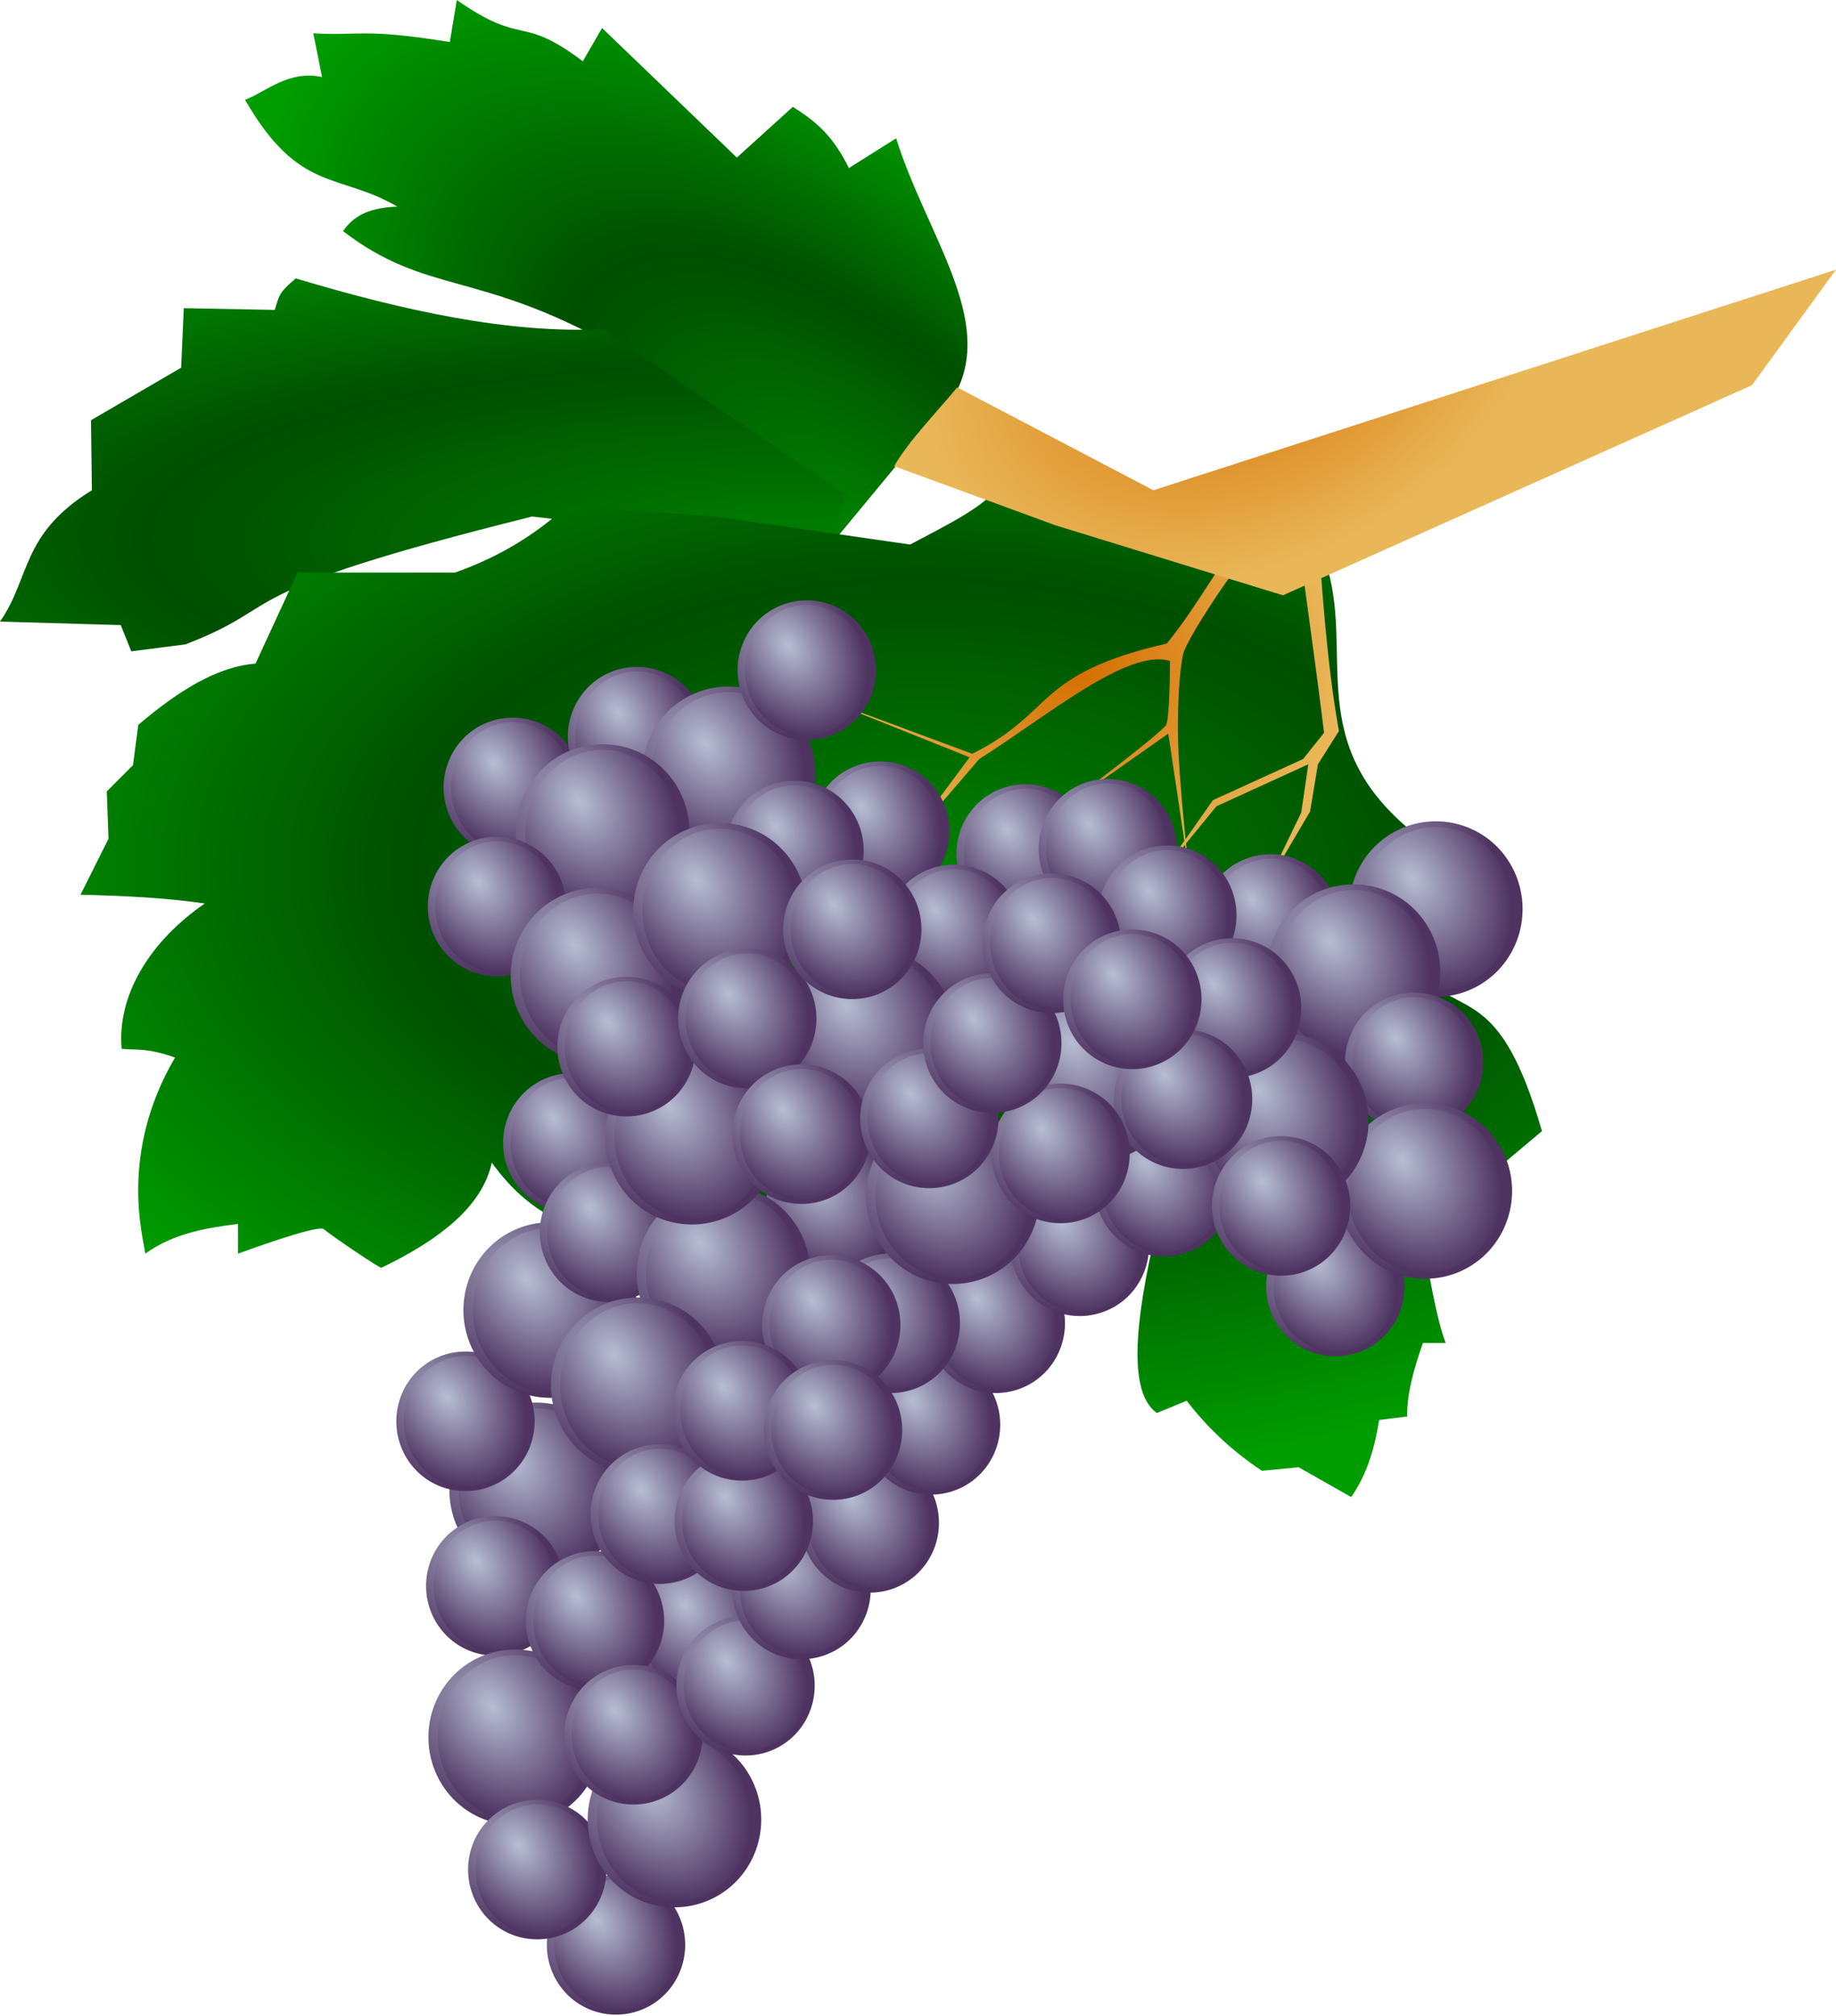 <?xml version="1.0" encoding="UTF-8" standalone="no"?>
<!-- Created with Inkscape (http://www.inkscape.org/) -->

<svg
   xmlns:dc="http://purl.org/dc/elements/1.1/"
   xmlns:cc="http://creativecommons.org/ns#"
   xmlns:rdf="http://www.w3.org/1999/02/22-rdf-syntax-ns#"
   xmlns:svg="http://www.w3.org/2000/svg"
   xmlns="http://www.w3.org/2000/svg"
   xmlns:xlink="http://www.w3.org/1999/xlink"
   xmlns:sodipodi="http://sodipodi.sourceforge.net/DTD/sodipodi-0.dtd"
   xmlns:inkscape="http://www.inkscape.org/namespaces/inkscape"
   id="svg2"
   version="1.1"
   inkscape:version="0.48.2 r9819"
   width="559.459"
   height="613.966"
   sodipodi:docname="raisin_rouge.jpg">
  <defs
     id="defs6">
    <linearGradient
       id="linearGradient4203">
      <stop
         style="stop-color:#008200;stop-opacity:1;"
         offset="0"
         id="stop4205" />
      <stop
         id="stop4211"
         offset="0.5"
         style="stop-color:#004f00;stop-opacity:1;" />
      <stop
         style="stop-color:#009d00;stop-opacity:1;"
         offset="1"
         id="stop4207" />
    </linearGradient>
    <linearGradient
       id="linearGradient4177">
      <stop
         style="stop-color:#d56e00;stop-opacity:1;"
         offset="0"
         id="stop4179" />
      <stop
         style="stop-color:#e9b758;stop-opacity:1"
         offset="1"
         id="stop4181" />
    </linearGradient>
    <linearGradient
       inkscape:collect="always"
       id="linearGradient3767">
      <stop
         style="stop-color:#9997b3;stop-opacity:1"
         offset="0"
         id="stop3769" />
      <stop
         style="stop-color:#4e3361;stop-opacity:1"
         offset="1"
         id="stop3771" />
    </linearGradient>
    <linearGradient
       inkscape:collect="always"
       id="linearGradient3759">
      <stop
         style="stop-color:#b6bed3;stop-opacity:1"
         offset="0"
         id="stop3761" />
      <stop
         style="stop-color:#4e3361;stop-opacity:1"
         offset="1"
         id="stop3763" />
    </linearGradient>
    <radialGradient
       inkscape:collect="always"
       xlink:href="#linearGradient3759"
       id="radialGradient3765"
       cx="371.296"
       cy="228.679"
       fx="371.296"
       fy="228.679"
       r="38.316"
       gradientTransform="matrix(0.775,1.96,-0.85,0.907,274.364,-721.122)"
       gradientUnits="userSpaceOnUse" />
    <radialGradient
       inkscape:collect="always"
       xlink:href="#linearGradient3767"
       id="radialGradient3773"
       cx="358.818"
       cy="219.456"
       fx="358.818"
       fy="219.456"
       r="38.316"
       gradientTransform="matrix(0.569,2.194,-1.081,0.758,391.871,-745.342)"
       gradientUnits="userSpaceOnUse" />
    <radialGradient
       inkscape:collect="always"
       xlink:href="#linearGradient3759"
       id="radialGradient3777"
       gradientUnits="userSpaceOnUse"
       gradientTransform="matrix(0.775,1.96,-0.85,0.907,274.364,-721.122)"
       cx="371.296"
       cy="228.679"
       fx="371.296"
       fy="228.679"
       r="38.316" />
    <radialGradient
       inkscape:collect="always"
       xlink:href="#linearGradient3767"
       id="radialGradient3779"
       gradientUnits="userSpaceOnUse"
       gradientTransform="matrix(0.569,2.194,-1.081,0.758,391.871,-745.342)"
       cx="358.818"
       cy="219.456"
       fx="358.818"
       fy="219.456"
       r="38.316" />
    <radialGradient
       inkscape:collect="always"
       xlink:href="#linearGradient3759"
       id="radialGradient3783"
       gradientUnits="userSpaceOnUse"
       gradientTransform="matrix(0.775,1.96,-0.85,0.907,274.364,-721.122)"
       cx="371.296"
       cy="228.679"
       fx="371.296"
       fy="228.679"
       r="38.316" />
    <radialGradient
       inkscape:collect="always"
       xlink:href="#linearGradient3767"
       id="radialGradient3785"
       gradientUnits="userSpaceOnUse"
       gradientTransform="matrix(0.569,2.194,-1.081,0.758,391.871,-745.342)"
       cx="358.818"
       cy="219.456"
       fx="358.818"
       fy="219.456"
       r="38.316" />
    <radialGradient
       inkscape:collect="always"
       xlink:href="#linearGradient3759"
       id="radialGradient3789"
       gradientUnits="userSpaceOnUse"
       gradientTransform="matrix(0.775,1.96,-0.85,0.907,274.364,-721.122)"
       cx="371.296"
       cy="228.679"
       fx="371.296"
       fy="228.679"
       r="38.316" />
    <radialGradient
       inkscape:collect="always"
       xlink:href="#linearGradient3767"
       id="radialGradient3791"
       gradientUnits="userSpaceOnUse"
       gradientTransform="matrix(0.569,2.194,-1.081,0.758,391.871,-745.342)"
       cx="358.818"
       cy="219.456"
       fx="358.818"
       fy="219.456"
       r="38.316" />
    <radialGradient
       inkscape:collect="always"
       xlink:href="#linearGradient3759"
       id="radialGradient3795"
       gradientUnits="userSpaceOnUse"
       gradientTransform="matrix(0.775,1.96,-0.85,0.907,274.364,-721.122)"
       cx="371.296"
       cy="228.679"
       fx="371.296"
       fy="228.679"
       r="38.316" />
    <radialGradient
       inkscape:collect="always"
       xlink:href="#linearGradient3767"
       id="radialGradient3797"
       gradientUnits="userSpaceOnUse"
       gradientTransform="matrix(0.569,2.194,-1.081,0.758,391.871,-745.342)"
       cx="358.818"
       cy="219.456"
       fx="358.818"
       fy="219.456"
       r="38.316" />
    <radialGradient
       inkscape:collect="always"
       xlink:href="#linearGradient3759"
       id="radialGradient3801"
       gradientUnits="userSpaceOnUse"
       gradientTransform="matrix(0.775,1.96,-0.85,0.907,274.364,-721.122)"
       cx="371.296"
       cy="228.679"
       fx="371.296"
       fy="228.679"
       r="38.316" />
    <radialGradient
       inkscape:collect="always"
       xlink:href="#linearGradient3767"
       id="radialGradient3803"
       gradientUnits="userSpaceOnUse"
       gradientTransform="matrix(0.569,2.194,-1.081,0.758,391.871,-745.342)"
       cx="358.818"
       cy="219.456"
       fx="358.818"
       fy="219.456"
       r="38.316" />
    <radialGradient
       inkscape:collect="always"
       xlink:href="#linearGradient3759"
       id="radialGradient3807"
       gradientUnits="userSpaceOnUse"
       gradientTransform="matrix(0.775,1.96,-0.85,0.907,274.364,-721.122)"
       cx="371.296"
       cy="228.679"
       fx="371.296"
       fy="228.679"
       r="38.316" />
    <radialGradient
       inkscape:collect="always"
       xlink:href="#linearGradient3767"
       id="radialGradient3809"
       gradientUnits="userSpaceOnUse"
       gradientTransform="matrix(0.569,2.194,-1.081,0.758,391.871,-745.342)"
       cx="358.818"
       cy="219.456"
       fx="358.818"
       fy="219.456"
       r="38.316" />
    <radialGradient
       inkscape:collect="always"
       xlink:href="#linearGradient3759"
       id="radialGradient3813"
       gradientUnits="userSpaceOnUse"
       gradientTransform="matrix(0.775,1.96,-0.85,0.907,274.364,-721.122)"
       cx="371.296"
       cy="228.679"
       fx="371.296"
       fy="228.679"
       r="38.316" />
    <radialGradient
       inkscape:collect="always"
       xlink:href="#linearGradient3767"
       id="radialGradient3815"
       gradientUnits="userSpaceOnUse"
       gradientTransform="matrix(0.569,2.194,-1.081,0.758,391.871,-745.342)"
       cx="358.818"
       cy="219.456"
       fx="358.818"
       fy="219.456"
       r="38.316" />
    <radialGradient
       inkscape:collect="always"
       xlink:href="#linearGradient3759"
       id="radialGradient3819"
       gradientUnits="userSpaceOnUse"
       gradientTransform="matrix(0.775,1.96,-0.85,0.907,274.364,-721.122)"
       cx="371.296"
       cy="228.679"
       fx="371.296"
       fy="228.679"
       r="38.316" />
    <radialGradient
       inkscape:collect="always"
       xlink:href="#linearGradient3767"
       id="radialGradient3821"
       gradientUnits="userSpaceOnUse"
       gradientTransform="matrix(0.569,2.194,-1.081,0.758,391.871,-745.342)"
       cx="358.818"
       cy="219.456"
       fx="358.818"
       fy="219.456"
       r="38.316" />
    <radialGradient
       inkscape:collect="always"
       xlink:href="#linearGradient3759"
       id="radialGradient3825"
       gradientUnits="userSpaceOnUse"
       gradientTransform="matrix(0.775,1.96,-0.85,0.907,274.364,-721.122)"
       cx="371.296"
       cy="228.679"
       fx="371.296"
       fy="228.679"
       r="38.316" />
    <radialGradient
       inkscape:collect="always"
       xlink:href="#linearGradient3767"
       id="radialGradient3827"
       gradientUnits="userSpaceOnUse"
       gradientTransform="matrix(0.569,2.194,-1.081,0.758,391.871,-745.342)"
       cx="358.818"
       cy="219.456"
       fx="358.818"
       fy="219.456"
       r="38.316" />
    <radialGradient
       inkscape:collect="always"
       xlink:href="#linearGradient3759"
       id="radialGradient3831"
       gradientUnits="userSpaceOnUse"
       gradientTransform="matrix(0.775,1.96,-0.85,0.907,274.364,-721.122)"
       cx="371.296"
       cy="228.679"
       fx="371.296"
       fy="228.679"
       r="38.316" />
    <radialGradient
       inkscape:collect="always"
       xlink:href="#linearGradient3767"
       id="radialGradient3833"
       gradientUnits="userSpaceOnUse"
       gradientTransform="matrix(0.569,2.194,-1.081,0.758,391.871,-745.342)"
       cx="358.818"
       cy="219.456"
       fx="358.818"
       fy="219.456"
       r="38.316" />
    <radialGradient
       inkscape:collect="always"
       xlink:href="#linearGradient3759"
       id="radialGradient3837"
       gradientUnits="userSpaceOnUse"
       gradientTransform="matrix(0.775,1.96,-0.85,0.907,274.364,-721.122)"
       cx="371.296"
       cy="228.679"
       fx="371.296"
       fy="228.679"
       r="38.316" />
    <radialGradient
       inkscape:collect="always"
       xlink:href="#linearGradient3767"
       id="radialGradient3839"
       gradientUnits="userSpaceOnUse"
       gradientTransform="matrix(0.569,2.194,-1.081,0.758,391.871,-745.342)"
       cx="358.818"
       cy="219.456"
       fx="358.818"
       fy="219.456"
       r="38.316" />
    <radialGradient
       inkscape:collect="always"
       xlink:href="#linearGradient3759"
       id="radialGradient3843"
       gradientUnits="userSpaceOnUse"
       gradientTransform="matrix(0.775,1.96,-0.85,0.907,274.364,-721.122)"
       cx="371.296"
       cy="228.679"
       fx="371.296"
       fy="228.679"
       r="38.316" />
    <radialGradient
       inkscape:collect="always"
       xlink:href="#linearGradient3767"
       id="radialGradient3845"
       gradientUnits="userSpaceOnUse"
       gradientTransform="matrix(0.569,2.194,-1.081,0.758,391.871,-745.342)"
       cx="358.818"
       cy="219.456"
       fx="358.818"
       fy="219.456"
       r="38.316" />
    <radialGradient
       inkscape:collect="always"
       xlink:href="#linearGradient3759"
       id="radialGradient3849"
       gradientUnits="userSpaceOnUse"
       gradientTransform="matrix(0.775,1.96,-0.85,0.907,274.364,-721.122)"
       cx="371.296"
       cy="228.679"
       fx="371.296"
       fy="228.679"
       r="38.316" />
    <radialGradient
       inkscape:collect="always"
       xlink:href="#linearGradient3767"
       id="radialGradient3851"
       gradientUnits="userSpaceOnUse"
       gradientTransform="matrix(0.569,2.194,-1.081,0.758,391.871,-745.342)"
       cx="358.818"
       cy="219.456"
       fx="358.818"
       fy="219.456"
       r="38.316" />
    <radialGradient
       inkscape:collect="always"
       xlink:href="#linearGradient3759"
       id="radialGradient3855"
       gradientUnits="userSpaceOnUse"
       gradientTransform="matrix(0.775,1.96,-0.85,0.907,274.364,-721.122)"
       cx="371.296"
       cy="228.679"
       fx="371.296"
       fy="228.679"
       r="38.316" />
    <radialGradient
       inkscape:collect="always"
       xlink:href="#linearGradient3767"
       id="radialGradient3857"
       gradientUnits="userSpaceOnUse"
       gradientTransform="matrix(0.569,2.194,-1.081,0.758,391.871,-745.342)"
       cx="358.818"
       cy="219.456"
       fx="358.818"
       fy="219.456"
       r="38.316" />
    <radialGradient
       inkscape:collect="always"
       xlink:href="#linearGradient3759"
       id="radialGradient3861"
       gradientUnits="userSpaceOnUse"
       gradientTransform="matrix(0.775,1.96,-0.85,0.907,274.364,-721.122)"
       cx="371.296"
       cy="228.679"
       fx="371.296"
       fy="228.679"
       r="38.316" />
    <radialGradient
       inkscape:collect="always"
       xlink:href="#linearGradient3767"
       id="radialGradient3863"
       gradientUnits="userSpaceOnUse"
       gradientTransform="matrix(0.569,2.194,-1.081,0.758,391.871,-745.342)"
       cx="358.818"
       cy="219.456"
       fx="358.818"
       fy="219.456"
       r="38.316" />
    <radialGradient
       inkscape:collect="always"
       xlink:href="#linearGradient3759"
       id="radialGradient3867"
       gradientUnits="userSpaceOnUse"
       gradientTransform="matrix(0.775,1.96,-0.85,0.907,274.364,-721.122)"
       cx="371.296"
       cy="228.679"
       fx="371.296"
       fy="228.679"
       r="38.316" />
    <radialGradient
       inkscape:collect="always"
       xlink:href="#linearGradient3767"
       id="radialGradient3869"
       gradientUnits="userSpaceOnUse"
       gradientTransform="matrix(0.569,2.194,-1.081,0.758,391.871,-745.342)"
       cx="358.818"
       cy="219.456"
       fx="358.818"
       fy="219.456"
       r="38.316" />
    <radialGradient
       inkscape:collect="always"
       xlink:href="#linearGradient3759"
       id="radialGradient3873"
       gradientUnits="userSpaceOnUse"
       gradientTransform="matrix(0.775,1.96,-0.85,0.907,274.364,-721.122)"
       cx="371.296"
       cy="228.679"
       fx="371.296"
       fy="228.679"
       r="38.316" />
    <radialGradient
       inkscape:collect="always"
       xlink:href="#linearGradient3767"
       id="radialGradient3875"
       gradientUnits="userSpaceOnUse"
       gradientTransform="matrix(0.569,2.194,-1.081,0.758,391.871,-745.342)"
       cx="358.818"
       cy="219.456"
       fx="358.818"
       fy="219.456"
       r="38.316" />
    <radialGradient
       inkscape:collect="always"
       xlink:href="#linearGradient3759"
       id="radialGradient3879"
       gradientUnits="userSpaceOnUse"
       gradientTransform="matrix(0.775,1.96,-0.85,0.907,274.364,-721.122)"
       cx="371.296"
       cy="228.679"
       fx="371.296"
       fy="228.679"
       r="38.316" />
    <radialGradient
       inkscape:collect="always"
       xlink:href="#linearGradient3767"
       id="radialGradient3881"
       gradientUnits="userSpaceOnUse"
       gradientTransform="matrix(0.569,2.194,-1.081,0.758,391.871,-745.342)"
       cx="358.818"
       cy="219.456"
       fx="358.818"
       fy="219.456"
       r="38.316" />
    <radialGradient
       inkscape:collect="always"
       xlink:href="#linearGradient3759"
       id="radialGradient3885"
       gradientUnits="userSpaceOnUse"
       gradientTransform="matrix(0.775,1.96,-0.85,0.907,274.364,-721.122)"
       cx="371.296"
       cy="228.679"
       fx="371.296"
       fy="228.679"
       r="38.316" />
    <radialGradient
       inkscape:collect="always"
       xlink:href="#linearGradient3767"
       id="radialGradient3887"
       gradientUnits="userSpaceOnUse"
       gradientTransform="matrix(0.569,2.194,-1.081,0.758,391.871,-745.342)"
       cx="358.818"
       cy="219.456"
       fx="358.818"
       fy="219.456"
       r="38.316" />
    <radialGradient
       inkscape:collect="always"
       xlink:href="#linearGradient3759"
       id="radialGradient3891"
       gradientUnits="userSpaceOnUse"
       gradientTransform="matrix(0.775,1.96,-0.85,0.907,274.364,-721.122)"
       cx="371.296"
       cy="228.679"
       fx="371.296"
       fy="228.679"
       r="38.316" />
    <radialGradient
       inkscape:collect="always"
       xlink:href="#linearGradient3767"
       id="radialGradient3893"
       gradientUnits="userSpaceOnUse"
       gradientTransform="matrix(0.569,2.194,-1.081,0.758,391.871,-745.342)"
       cx="358.818"
       cy="219.456"
       fx="358.818"
       fy="219.456"
       r="38.316" />
    <radialGradient
       inkscape:collect="always"
       xlink:href="#linearGradient3759"
       id="radialGradient3897"
       gradientUnits="userSpaceOnUse"
       gradientTransform="matrix(0.775,1.96,-0.85,0.907,274.364,-721.122)"
       cx="371.296"
       cy="228.679"
       fx="371.296"
       fy="228.679"
       r="38.316" />
    <radialGradient
       inkscape:collect="always"
       xlink:href="#linearGradient3767"
       id="radialGradient3899"
       gradientUnits="userSpaceOnUse"
       gradientTransform="matrix(0.569,2.194,-1.081,0.758,391.871,-745.342)"
       cx="358.818"
       cy="219.456"
       fx="358.818"
       fy="219.456"
       r="38.316" />
    <radialGradient
       inkscape:collect="always"
       xlink:href="#linearGradient3759"
       id="radialGradient3903"
       gradientUnits="userSpaceOnUse"
       gradientTransform="matrix(0.775,1.96,-0.85,0.907,274.364,-721.122)"
       cx="371.296"
       cy="228.679"
       fx="371.296"
       fy="228.679"
       r="38.316" />
    <radialGradient
       inkscape:collect="always"
       xlink:href="#linearGradient3767"
       id="radialGradient3905"
       gradientUnits="userSpaceOnUse"
       gradientTransform="matrix(0.569,2.194,-1.081,0.758,391.871,-745.342)"
       cx="358.818"
       cy="219.456"
       fx="358.818"
       fy="219.456"
       r="38.316" />
    <radialGradient
       inkscape:collect="always"
       xlink:href="#linearGradient3759"
       id="radialGradient3909"
       gradientUnits="userSpaceOnUse"
       gradientTransform="matrix(0.775,1.96,-0.85,0.907,274.364,-721.122)"
       cx="371.296"
       cy="228.679"
       fx="371.296"
       fy="228.679"
       r="38.316" />
    <radialGradient
       inkscape:collect="always"
       xlink:href="#linearGradient3767"
       id="radialGradient3911"
       gradientUnits="userSpaceOnUse"
       gradientTransform="matrix(0.569,2.194,-1.081,0.758,391.871,-745.342)"
       cx="358.818"
       cy="219.456"
       fx="358.818"
       fy="219.456"
       r="38.316" />
    <radialGradient
       inkscape:collect="always"
       xlink:href="#linearGradient3759"
       id="radialGradient3915"
       gradientUnits="userSpaceOnUse"
       gradientTransform="matrix(0.775,1.96,-0.85,0.907,274.364,-721.122)"
       cx="371.296"
       cy="228.679"
       fx="371.296"
       fy="228.679"
       r="38.316" />
    <radialGradient
       inkscape:collect="always"
       xlink:href="#linearGradient3767"
       id="radialGradient3917"
       gradientUnits="userSpaceOnUse"
       gradientTransform="matrix(0.569,2.194,-1.081,0.758,391.871,-745.342)"
       cx="358.818"
       cy="219.456"
       fx="358.818"
       fy="219.456"
       r="38.316" />
    <radialGradient
       inkscape:collect="always"
       xlink:href="#linearGradient3759"
       id="radialGradient3921"
       gradientUnits="userSpaceOnUse"
       gradientTransform="matrix(0.775,1.96,-0.85,0.907,274.364,-721.122)"
       cx="371.296"
       cy="228.679"
       fx="371.296"
       fy="228.679"
       r="38.316" />
    <radialGradient
       inkscape:collect="always"
       xlink:href="#linearGradient3767"
       id="radialGradient3923"
       gradientUnits="userSpaceOnUse"
       gradientTransform="matrix(0.569,2.194,-1.081,0.758,391.871,-745.342)"
       cx="358.818"
       cy="219.456"
       fx="358.818"
       fy="219.456"
       r="38.316" />
    <radialGradient
       inkscape:collect="always"
       xlink:href="#linearGradient3759"
       id="radialGradient3927"
       gradientUnits="userSpaceOnUse"
       gradientTransform="matrix(0.775,1.96,-0.85,0.907,274.364,-721.122)"
       cx="371.296"
       cy="228.679"
       fx="371.296"
       fy="228.679"
       r="38.316" />
    <radialGradient
       inkscape:collect="always"
       xlink:href="#linearGradient3767"
       id="radialGradient3929"
       gradientUnits="userSpaceOnUse"
       gradientTransform="matrix(0.569,2.194,-1.081,0.758,391.871,-745.342)"
       cx="358.818"
       cy="219.456"
       fx="358.818"
       fy="219.456"
       r="38.316" />
    <radialGradient
       inkscape:collect="always"
       xlink:href="#linearGradient3759"
       id="radialGradient3933"
       gradientUnits="userSpaceOnUse"
       gradientTransform="matrix(0.775,1.96,-0.85,0.907,274.364,-721.122)"
       cx="371.296"
       cy="228.679"
       fx="371.296"
       fy="228.679"
       r="38.316" />
    <radialGradient
       inkscape:collect="always"
       xlink:href="#linearGradient3767"
       id="radialGradient3935"
       gradientUnits="userSpaceOnUse"
       gradientTransform="matrix(0.569,2.194,-1.081,0.758,391.871,-745.342)"
       cx="358.818"
       cy="219.456"
       fx="358.818"
       fy="219.456"
       r="38.316" />
    <radialGradient
       inkscape:collect="always"
       xlink:href="#linearGradient3759"
       id="radialGradient3939"
       gradientUnits="userSpaceOnUse"
       gradientTransform="matrix(0.775,1.96,-0.85,0.907,274.364,-721.122)"
       cx="371.296"
       cy="228.679"
       fx="371.296"
       fy="228.679"
       r="38.316" />
    <radialGradient
       inkscape:collect="always"
       xlink:href="#linearGradient3767"
       id="radialGradient3941"
       gradientUnits="userSpaceOnUse"
       gradientTransform="matrix(0.569,2.194,-1.081,0.758,391.871,-745.342)"
       cx="358.818"
       cy="219.456"
       fx="358.818"
       fy="219.456"
       r="38.316" />
    <radialGradient
       inkscape:collect="always"
       xlink:href="#linearGradient3759"
       id="radialGradient3945"
       gradientUnits="userSpaceOnUse"
       gradientTransform="matrix(0.775,1.96,-0.85,0.907,274.364,-721.122)"
       cx="371.296"
       cy="228.679"
       fx="371.296"
       fy="228.679"
       r="38.316" />
    <radialGradient
       inkscape:collect="always"
       xlink:href="#linearGradient3767"
       id="radialGradient3947"
       gradientUnits="userSpaceOnUse"
       gradientTransform="matrix(0.569,2.194,-1.081,0.758,391.871,-745.342)"
       cx="358.818"
       cy="219.456"
       fx="358.818"
       fy="219.456"
       r="38.316" />
    <radialGradient
       inkscape:collect="always"
       xlink:href="#linearGradient3759"
       id="radialGradient3951"
       gradientUnits="userSpaceOnUse"
       gradientTransform="matrix(0.775,1.96,-0.85,0.907,274.364,-721.122)"
       cx="371.296"
       cy="228.679"
       fx="371.296"
       fy="228.679"
       r="38.316" />
    <radialGradient
       inkscape:collect="always"
       xlink:href="#linearGradient3767"
       id="radialGradient3953"
       gradientUnits="userSpaceOnUse"
       gradientTransform="matrix(0.569,2.194,-1.081,0.758,391.871,-745.342)"
       cx="358.818"
       cy="219.456"
       fx="358.818"
       fy="219.456"
       r="38.316" />
    <radialGradient
       inkscape:collect="always"
       xlink:href="#linearGradient3759"
       id="radialGradient3957"
       gradientUnits="userSpaceOnUse"
       gradientTransform="matrix(0.775,1.96,-0.85,0.907,274.364,-721.122)"
       cx="371.296"
       cy="228.679"
       fx="371.296"
       fy="228.679"
       r="38.316" />
    <radialGradient
       inkscape:collect="always"
       xlink:href="#linearGradient3767"
       id="radialGradient3959"
       gradientUnits="userSpaceOnUse"
       gradientTransform="matrix(0.569,2.194,-1.081,0.758,391.871,-745.342)"
       cx="358.818"
       cy="219.456"
       fx="358.818"
       fy="219.456"
       r="38.316" />
    <radialGradient
       inkscape:collect="always"
       xlink:href="#linearGradient3759"
       id="radialGradient3963"
       gradientUnits="userSpaceOnUse"
       gradientTransform="matrix(0.775,1.96,-0.85,0.907,274.364,-721.122)"
       cx="371.296"
       cy="228.679"
       fx="371.296"
       fy="228.679"
       r="38.316" />
    <radialGradient
       inkscape:collect="always"
       xlink:href="#linearGradient3767"
       id="radialGradient3965"
       gradientUnits="userSpaceOnUse"
       gradientTransform="matrix(0.569,2.194,-1.081,0.758,391.871,-745.342)"
       cx="358.818"
       cy="219.456"
       fx="358.818"
       fy="219.456"
       r="38.316" />
    <radialGradient
       inkscape:collect="always"
       xlink:href="#linearGradient3759"
       id="radialGradient3969"
       gradientUnits="userSpaceOnUse"
       gradientTransform="matrix(0.775,1.96,-0.85,0.907,274.364,-721.122)"
       cx="371.296"
       cy="228.679"
       fx="371.296"
       fy="228.679"
       r="38.316" />
    <radialGradient
       inkscape:collect="always"
       xlink:href="#linearGradient3767"
       id="radialGradient3971"
       gradientUnits="userSpaceOnUse"
       gradientTransform="matrix(0.569,2.194,-1.081,0.758,391.871,-745.342)"
       cx="358.818"
       cy="219.456"
       fx="358.818"
       fy="219.456"
       r="38.316" />
    <radialGradient
       inkscape:collect="always"
       xlink:href="#linearGradient3759"
       id="radialGradient3975"
       gradientUnits="userSpaceOnUse"
       gradientTransform="matrix(0.775,1.96,-0.85,0.907,274.364,-721.122)"
       cx="371.296"
       cy="228.679"
       fx="371.296"
       fy="228.679"
       r="38.316" />
    <radialGradient
       inkscape:collect="always"
       xlink:href="#linearGradient3767"
       id="radialGradient3977"
       gradientUnits="userSpaceOnUse"
       gradientTransform="matrix(0.569,2.194,-1.081,0.758,391.871,-745.342)"
       cx="358.818"
       cy="219.456"
       fx="358.818"
       fy="219.456"
       r="38.316" />
    <radialGradient
       inkscape:collect="always"
       xlink:href="#linearGradient3759"
       id="radialGradient3981"
       gradientUnits="userSpaceOnUse"
       gradientTransform="matrix(0.775,1.96,-0.85,0.907,274.364,-721.122)"
       cx="371.296"
       cy="228.679"
       fx="371.296"
       fy="228.679"
       r="38.316" />
    <radialGradient
       inkscape:collect="always"
       xlink:href="#linearGradient3767"
       id="radialGradient3983"
       gradientUnits="userSpaceOnUse"
       gradientTransform="matrix(0.569,2.194,-1.081,0.758,391.871,-745.342)"
       cx="358.818"
       cy="219.456"
       fx="358.818"
       fy="219.456"
       r="38.316" />
    <radialGradient
       inkscape:collect="always"
       xlink:href="#linearGradient3759"
       id="radialGradient3987"
       gradientUnits="userSpaceOnUse"
       gradientTransform="matrix(0.775,1.96,-0.85,0.907,274.364,-721.122)"
       cx="371.296"
       cy="228.679"
       fx="371.296"
       fy="228.679"
       r="38.316" />
    <radialGradient
       inkscape:collect="always"
       xlink:href="#linearGradient3767"
       id="radialGradient3989"
       gradientUnits="userSpaceOnUse"
       gradientTransform="matrix(0.569,2.194,-1.081,0.758,391.871,-745.342)"
       cx="358.818"
       cy="219.456"
       fx="358.818"
       fy="219.456"
       r="38.316" />
    <radialGradient
       inkscape:collect="always"
       xlink:href="#linearGradient3759"
       id="radialGradient3993"
       gradientUnits="userSpaceOnUse"
       gradientTransform="matrix(0.775,1.96,-0.85,0.907,274.364,-721.122)"
       cx="371.296"
       cy="228.679"
       fx="371.296"
       fy="228.679"
       r="38.316" />
    <radialGradient
       inkscape:collect="always"
       xlink:href="#linearGradient3767"
       id="radialGradient3995"
       gradientUnits="userSpaceOnUse"
       gradientTransform="matrix(0.569,2.194,-1.081,0.758,391.871,-745.342)"
       cx="358.818"
       cy="219.456"
       fx="358.818"
       fy="219.456"
       r="38.316" />
    <radialGradient
       inkscape:collect="always"
       xlink:href="#linearGradient3759"
       id="radialGradient3999"
       gradientUnits="userSpaceOnUse"
       gradientTransform="matrix(0.775,1.96,-0.85,0.907,274.364,-721.122)"
       cx="371.296"
       cy="228.679"
       fx="371.296"
       fy="228.679"
       r="38.316" />
    <radialGradient
       inkscape:collect="always"
       xlink:href="#linearGradient3767"
       id="radialGradient4001"
       gradientUnits="userSpaceOnUse"
       gradientTransform="matrix(0.569,2.194,-1.081,0.758,391.871,-745.342)"
       cx="358.818"
       cy="219.456"
       fx="358.818"
       fy="219.456"
       r="38.316" />
    <radialGradient
       inkscape:collect="always"
       xlink:href="#linearGradient3759"
       id="radialGradient4005"
       gradientUnits="userSpaceOnUse"
       gradientTransform="matrix(0.775,1.96,-0.85,0.907,274.364,-721.122)"
       cx="371.296"
       cy="228.679"
       fx="371.296"
       fy="228.679"
       r="38.316" />
    <radialGradient
       inkscape:collect="always"
       xlink:href="#linearGradient3767"
       id="radialGradient4007"
       gradientUnits="userSpaceOnUse"
       gradientTransform="matrix(0.569,2.194,-1.081,0.758,391.871,-745.342)"
       cx="358.818"
       cy="219.456"
       fx="358.818"
       fy="219.456"
       r="38.316" />
    <radialGradient
       inkscape:collect="always"
       xlink:href="#linearGradient3759"
       id="radialGradient4011"
       gradientUnits="userSpaceOnUse"
       gradientTransform="matrix(0.775,1.96,-0.85,0.907,274.364,-721.122)"
       cx="371.296"
       cy="228.679"
       fx="371.296"
       fy="228.679"
       r="38.316" />
    <radialGradient
       inkscape:collect="always"
       xlink:href="#linearGradient3767"
       id="radialGradient4013"
       gradientUnits="userSpaceOnUse"
       gradientTransform="matrix(0.569,2.194,-1.081,0.758,391.871,-745.342)"
       cx="358.818"
       cy="219.456"
       fx="358.818"
       fy="219.456"
       r="38.316" />
    <radialGradient
       inkscape:collect="always"
       xlink:href="#linearGradient3759"
       id="radialGradient4017"
       gradientUnits="userSpaceOnUse"
       gradientTransform="matrix(0.775,1.96,-0.85,0.907,274.364,-721.122)"
       cx="371.296"
       cy="228.679"
       fx="371.296"
       fy="228.679"
       r="38.316" />
    <radialGradient
       inkscape:collect="always"
       xlink:href="#linearGradient3767"
       id="radialGradient4019"
       gradientUnits="userSpaceOnUse"
       gradientTransform="matrix(0.569,2.194,-1.081,0.758,391.871,-745.342)"
       cx="358.818"
       cy="219.456"
       fx="358.818"
       fy="219.456"
       r="38.316" />
    <radialGradient
       inkscape:collect="always"
       xlink:href="#linearGradient3759"
       id="radialGradient4023"
       gradientUnits="userSpaceOnUse"
       gradientTransform="matrix(0.775,1.96,-0.85,0.907,274.364,-721.122)"
       cx="371.296"
       cy="228.679"
       fx="371.296"
       fy="228.679"
       r="38.316" />
    <radialGradient
       inkscape:collect="always"
       xlink:href="#linearGradient3767"
       id="radialGradient4025"
       gradientUnits="userSpaceOnUse"
       gradientTransform="matrix(0.569,2.194,-1.081,0.758,391.871,-745.342)"
       cx="358.818"
       cy="219.456"
       fx="358.818"
       fy="219.456"
       r="38.316" />
    <radialGradient
       inkscape:collect="always"
       xlink:href="#linearGradient3759"
       id="radialGradient4029"
       gradientUnits="userSpaceOnUse"
       gradientTransform="matrix(0.775,1.96,-0.85,0.907,274.364,-721.122)"
       cx="371.296"
       cy="228.679"
       fx="371.296"
       fy="228.679"
       r="38.316" />
    <radialGradient
       inkscape:collect="always"
       xlink:href="#linearGradient3767"
       id="radialGradient4031"
       gradientUnits="userSpaceOnUse"
       gradientTransform="matrix(0.569,2.194,-1.081,0.758,391.871,-745.342)"
       cx="358.818"
       cy="219.456"
       fx="358.818"
       fy="219.456"
       r="38.316" />
    <radialGradient
       inkscape:collect="always"
       xlink:href="#linearGradient3759"
       id="radialGradient4035"
       gradientUnits="userSpaceOnUse"
       gradientTransform="matrix(0.775,1.96,-0.85,0.907,274.364,-721.122)"
       cx="371.296"
       cy="228.679"
       fx="371.296"
       fy="228.679"
       r="38.316" />
    <radialGradient
       inkscape:collect="always"
       xlink:href="#linearGradient3767"
       id="radialGradient4037"
       gradientUnits="userSpaceOnUse"
       gradientTransform="matrix(0.569,2.194,-1.081,0.758,391.871,-745.342)"
       cx="358.818"
       cy="219.456"
       fx="358.818"
       fy="219.456"
       r="38.316" />
    <radialGradient
       inkscape:collect="always"
       xlink:href="#linearGradient3759"
       id="radialGradient4041"
       gradientUnits="userSpaceOnUse"
       gradientTransform="matrix(0.775,1.96,-0.85,0.907,274.364,-721.122)"
       cx="371.296"
       cy="228.679"
       fx="371.296"
       fy="228.679"
       r="38.316" />
    <radialGradient
       inkscape:collect="always"
       xlink:href="#linearGradient3767"
       id="radialGradient4043"
       gradientUnits="userSpaceOnUse"
       gradientTransform="matrix(0.569,2.194,-1.081,0.758,391.871,-745.342)"
       cx="358.818"
       cy="219.456"
       fx="358.818"
       fy="219.456"
       r="38.316" />
    <radialGradient
       inkscape:collect="always"
       xlink:href="#linearGradient3759"
       id="radialGradient4047"
       gradientUnits="userSpaceOnUse"
       gradientTransform="matrix(0.775,1.96,-0.85,0.907,274.364,-721.122)"
       cx="371.296"
       cy="228.679"
       fx="371.296"
       fy="228.679"
       r="38.316" />
    <radialGradient
       inkscape:collect="always"
       xlink:href="#linearGradient3767"
       id="radialGradient4049"
       gradientUnits="userSpaceOnUse"
       gradientTransform="matrix(0.569,2.194,-1.081,0.758,391.871,-745.342)"
       cx="358.818"
       cy="219.456"
       fx="358.818"
       fy="219.456"
       r="38.316" />
    <radialGradient
       inkscape:collect="always"
       xlink:href="#linearGradient3759"
       id="radialGradient4053"
       gradientUnits="userSpaceOnUse"
       gradientTransform="matrix(0.775,1.96,-0.85,0.907,274.364,-721.122)"
       cx="371.296"
       cy="228.679"
       fx="371.296"
       fy="228.679"
       r="38.316" />
    <radialGradient
       inkscape:collect="always"
       xlink:href="#linearGradient3767"
       id="radialGradient4055"
       gradientUnits="userSpaceOnUse"
       gradientTransform="matrix(0.569,2.194,-1.081,0.758,391.871,-745.342)"
       cx="358.818"
       cy="219.456"
       fx="358.818"
       fy="219.456"
       r="38.316" />
    <radialGradient
       inkscape:collect="always"
       xlink:href="#linearGradient3759"
       id="radialGradient4059"
       gradientUnits="userSpaceOnUse"
       gradientTransform="matrix(0.775,1.96,-0.85,0.907,274.364,-721.122)"
       cx="371.296"
       cy="228.679"
       fx="371.296"
       fy="228.679"
       r="38.316" />
    <radialGradient
       inkscape:collect="always"
       xlink:href="#linearGradient3767"
       id="radialGradient4061"
       gradientUnits="userSpaceOnUse"
       gradientTransform="matrix(0.569,2.194,-1.081,0.758,391.871,-745.342)"
       cx="358.818"
       cy="219.456"
       fx="358.818"
       fy="219.456"
       r="38.316" />
    <radialGradient
       inkscape:collect="always"
       xlink:href="#linearGradient3759"
       id="radialGradient4065"
       gradientUnits="userSpaceOnUse"
       gradientTransform="matrix(0.775,1.96,-0.85,0.907,274.364,-721.122)"
       cx="371.296"
       cy="228.679"
       fx="371.296"
       fy="228.679"
       r="38.316" />
    <radialGradient
       inkscape:collect="always"
       xlink:href="#linearGradient3767"
       id="radialGradient4067"
       gradientUnits="userSpaceOnUse"
       gradientTransform="matrix(0.569,2.194,-1.081,0.758,391.871,-745.342)"
       cx="358.818"
       cy="219.456"
       fx="358.818"
       fy="219.456"
       r="38.316" />
    <radialGradient
       inkscape:collect="always"
       xlink:href="#linearGradient3759"
       id="radialGradient4071"
       gradientUnits="userSpaceOnUse"
       gradientTransform="matrix(0.775,1.96,-0.85,0.907,274.364,-721.122)"
       cx="371.296"
       cy="228.679"
       fx="371.296"
       fy="228.679"
       r="38.316" />
    <radialGradient
       inkscape:collect="always"
       xlink:href="#linearGradient3767"
       id="radialGradient4073"
       gradientUnits="userSpaceOnUse"
       gradientTransform="matrix(0.569,2.194,-1.081,0.758,391.871,-745.342)"
       cx="358.818"
       cy="219.456"
       fx="358.818"
       fy="219.456"
       r="38.316" />
    <radialGradient
       inkscape:collect="always"
       xlink:href="#linearGradient3759"
       id="radialGradient4077"
       gradientUnits="userSpaceOnUse"
       gradientTransform="matrix(0.775,1.96,-0.85,0.907,274.364,-721.122)"
       cx="371.296"
       cy="228.679"
       fx="371.296"
       fy="228.679"
       r="38.316" />
    <radialGradient
       inkscape:collect="always"
       xlink:href="#linearGradient3767"
       id="radialGradient4079"
       gradientUnits="userSpaceOnUse"
       gradientTransform="matrix(0.569,2.194,-1.081,0.758,391.871,-745.342)"
       cx="358.818"
       cy="219.456"
       fx="358.818"
       fy="219.456"
       r="38.316" />
    <radialGradient
       inkscape:collect="always"
       xlink:href="#linearGradient3759"
       id="radialGradient4083"
       gradientUnits="userSpaceOnUse"
       gradientTransform="matrix(0.775,1.96,-0.85,0.907,274.364,-721.122)"
       cx="371.296"
       cy="228.679"
       fx="371.296"
       fy="228.679"
       r="38.316" />
    <radialGradient
       inkscape:collect="always"
       xlink:href="#linearGradient3767"
       id="radialGradient4085"
       gradientUnits="userSpaceOnUse"
       gradientTransform="matrix(0.569,2.194,-1.081,0.758,391.871,-745.342)"
       cx="358.818"
       cy="219.456"
       fx="358.818"
       fy="219.456"
       r="38.316" />
    <radialGradient
       inkscape:collect="always"
       xlink:href="#linearGradient3759"
       id="radialGradient4089"
       gradientUnits="userSpaceOnUse"
       gradientTransform="matrix(0.775,1.96,-0.85,0.907,274.364,-721.122)"
       cx="371.296"
       cy="228.679"
       fx="371.296"
       fy="228.679"
       r="38.316" />
    <radialGradient
       inkscape:collect="always"
       xlink:href="#linearGradient3767"
       id="radialGradient4091"
       gradientUnits="userSpaceOnUse"
       gradientTransform="matrix(0.569,2.194,-1.081,0.758,391.871,-745.342)"
       cx="358.818"
       cy="219.456"
       fx="358.818"
       fy="219.456"
       r="38.316" />
    <radialGradient
       inkscape:collect="always"
       xlink:href="#linearGradient3759"
       id="radialGradient4095"
       gradientUnits="userSpaceOnUse"
       gradientTransform="matrix(0.775,1.96,-0.85,0.907,274.364,-721.122)"
       cx="371.296"
       cy="228.679"
       fx="371.296"
       fy="228.679"
       r="38.316" />
    <radialGradient
       inkscape:collect="always"
       xlink:href="#linearGradient3767"
       id="radialGradient4097"
       gradientUnits="userSpaceOnUse"
       gradientTransform="matrix(0.569,2.194,-1.081,0.758,391.871,-745.342)"
       cx="358.818"
       cy="219.456"
       fx="358.818"
       fy="219.456"
       r="38.316" />
    <radialGradient
       inkscape:collect="always"
       xlink:href="#linearGradient3759"
       id="radialGradient4101"
       gradientUnits="userSpaceOnUse"
       gradientTransform="matrix(0.775,1.96,-0.85,0.907,274.364,-721.122)"
       cx="371.296"
       cy="228.679"
       fx="371.296"
       fy="228.679"
       r="38.316" />
    <radialGradient
       inkscape:collect="always"
       xlink:href="#linearGradient3767"
       id="radialGradient4103"
       gradientUnits="userSpaceOnUse"
       gradientTransform="matrix(0.569,2.194,-1.081,0.758,391.871,-745.342)"
       cx="358.818"
       cy="219.456"
       fx="358.818"
       fy="219.456"
       r="38.316" />
    <radialGradient
       inkscape:collect="always"
       xlink:href="#linearGradient3759"
       id="radialGradient4109"
       gradientUnits="userSpaceOnUse"
       gradientTransform="matrix(0.775,1.96,-0.85,0.907,274.364,-721.122)"
       cx="371.296"
       cy="228.679"
       fx="371.296"
       fy="228.679"
       r="38.316" />
    <radialGradient
       inkscape:collect="always"
       xlink:href="#linearGradient3767"
       id="radialGradient4111"
       gradientUnits="userSpaceOnUse"
       gradientTransform="matrix(0.569,2.194,-1.081,0.758,391.871,-745.342)"
       cx="358.818"
       cy="219.456"
       fx="358.818"
       fy="219.456"
       r="38.316" />
    <radialGradient
       inkscape:collect="always"
       xlink:href="#linearGradient3759"
       id="radialGradient4115"
       gradientUnits="userSpaceOnUse"
       gradientTransform="matrix(0.775,1.96,-0.85,0.907,274.364,-721.122)"
       cx="371.296"
       cy="228.679"
       fx="371.296"
       fy="228.679"
       r="38.316" />
    <radialGradient
       inkscape:collect="always"
       xlink:href="#linearGradient3767"
       id="radialGradient4117"
       gradientUnits="userSpaceOnUse"
       gradientTransform="matrix(0.569,2.194,-1.081,0.758,391.871,-745.342)"
       cx="358.818"
       cy="219.456"
       fx="358.818"
       fy="219.456"
       r="38.316" />
    <radialGradient
       inkscape:collect="always"
       xlink:href="#linearGradient3759"
       id="radialGradient4121"
       gradientUnits="userSpaceOnUse"
       gradientTransform="matrix(0.775,1.96,-0.85,0.907,274.364,-721.122)"
       cx="371.296"
       cy="228.679"
       fx="371.296"
       fy="228.679"
       r="38.316" />
    <radialGradient
       inkscape:collect="always"
       xlink:href="#linearGradient3767"
       id="radialGradient4123"
       gradientUnits="userSpaceOnUse"
       gradientTransform="matrix(0.569,2.194,-1.081,0.758,391.871,-745.342)"
       cx="358.818"
       cy="219.456"
       fx="358.818"
       fy="219.456"
       r="38.316" />
    <radialGradient
       inkscape:collect="always"
       xlink:href="#linearGradient3759"
       id="radialGradient4127"
       gradientUnits="userSpaceOnUse"
       gradientTransform="matrix(0.775,1.96,-0.85,0.907,274.364,-721.122)"
       cx="371.296"
       cy="228.679"
       fx="371.296"
       fy="228.679"
       r="38.316" />
    <radialGradient
       inkscape:collect="always"
       xlink:href="#linearGradient3767"
       id="radialGradient4129"
       gradientUnits="userSpaceOnUse"
       gradientTransform="matrix(0.569,2.194,-1.081,0.758,391.871,-745.342)"
       cx="358.818"
       cy="219.456"
       fx="358.818"
       fy="219.456"
       r="38.316" />
    <radialGradient
       inkscape:collect="always"
       xlink:href="#linearGradient3759"
       id="radialGradient4133"
       gradientUnits="userSpaceOnUse"
       gradientTransform="matrix(0.775,1.96,-0.85,0.907,274.364,-721.122)"
       cx="371.296"
       cy="228.679"
       fx="371.296"
       fy="228.679"
       r="38.316" />
    <radialGradient
       inkscape:collect="always"
       xlink:href="#linearGradient3767"
       id="radialGradient4135"
       gradientUnits="userSpaceOnUse"
       gradientTransform="matrix(0.569,2.194,-1.081,0.758,391.871,-745.342)"
       cx="358.818"
       cy="219.456"
       fx="358.818"
       fy="219.456"
       r="38.316" />
    <radialGradient
       inkscape:collect="always"
       xlink:href="#linearGradient3759"
       id="radialGradient4139"
       gradientUnits="userSpaceOnUse"
       gradientTransform="matrix(0.775,1.96,-0.85,0.907,274.364,-721.122)"
       cx="371.296"
       cy="228.679"
       fx="371.296"
       fy="228.679"
       r="38.316" />
    <radialGradient
       inkscape:collect="always"
       xlink:href="#linearGradient3767"
       id="radialGradient4141"
       gradientUnits="userSpaceOnUse"
       gradientTransform="matrix(0.569,2.194,-1.081,0.758,391.871,-745.342)"
       cx="358.818"
       cy="219.456"
       fx="358.818"
       fy="219.456"
       r="38.316" />
    <radialGradient
       inkscape:collect="always"
       xlink:href="#linearGradient3759"
       id="radialGradient4145"
       gradientUnits="userSpaceOnUse"
       gradientTransform="matrix(0.775,1.96,-0.85,0.907,274.364,-721.122)"
       cx="371.296"
       cy="228.679"
       fx="371.296"
       fy="228.679"
       r="38.316" />
    <radialGradient
       inkscape:collect="always"
       xlink:href="#linearGradient3767"
       id="radialGradient4147"
       gradientUnits="userSpaceOnUse"
       gradientTransform="matrix(0.569,2.194,-1.081,0.758,391.871,-745.342)"
       cx="358.818"
       cy="219.456"
       fx="358.818"
       fy="219.456"
       r="38.316" />
    <radialGradient
       inkscape:collect="always"
       xlink:href="#linearGradient3759"
       id="radialGradient4151"
       gradientUnits="userSpaceOnUse"
       gradientTransform="matrix(0.775,1.96,-0.85,0.907,274.364,-721.122)"
       cx="371.296"
       cy="228.679"
       fx="371.296"
       fy="228.679"
       r="38.316" />
    <radialGradient
       inkscape:collect="always"
       xlink:href="#linearGradient3767"
       id="radialGradient4153"
       gradientUnits="userSpaceOnUse"
       gradientTransform="matrix(0.569,2.194,-1.081,0.758,391.871,-745.342)"
       cx="358.818"
       cy="219.456"
       fx="358.818"
       fy="219.456"
       r="38.316" />
    <radialGradient
       inkscape:collect="always"
       xlink:href="#linearGradient3759"
       id="radialGradient4157"
       gradientUnits="userSpaceOnUse"
       gradientTransform="matrix(0.775,1.96,-0.85,0.907,274.364,-721.122)"
       cx="371.296"
       cy="228.679"
       fx="371.296"
       fy="228.679"
       r="38.316" />
    <radialGradient
       inkscape:collect="always"
       xlink:href="#linearGradient3767"
       id="radialGradient4159"
       gradientUnits="userSpaceOnUse"
       gradientTransform="matrix(0.569,2.194,-1.081,0.758,391.871,-745.342)"
       cx="358.818"
       cy="219.456"
       fx="358.818"
       fy="219.456"
       r="38.316" />
    <radialGradient
       inkscape:collect="always"
       xlink:href="#linearGradient3759"
       id="radialGradient4163"
       gradientUnits="userSpaceOnUse"
       gradientTransform="matrix(0.775,1.96,-0.85,0.907,274.364,-721.122)"
       cx="371.296"
       cy="228.679"
       fx="371.296"
       fy="228.679"
       r="38.316" />
    <radialGradient
       inkscape:collect="always"
       xlink:href="#linearGradient3767"
       id="radialGradient4165"
       gradientUnits="userSpaceOnUse"
       gradientTransform="matrix(0.569,2.194,-1.081,0.758,391.871,-745.342)"
       cx="358.818"
       cy="219.456"
       fx="358.818"
       fy="219.456"
       r="38.316" />
    <linearGradient
       inkscape:collect="always"
       xlink:href="#linearGradient4177"
       id="linearGradient4183"
       x1="192.531"
       y1="-76.027"
       x2="587.797"
       y2="29.038"
       gradientUnits="userSpaceOnUse" />
    <radialGradient
       inkscape:collect="always"
       xlink:href="#linearGradient4177"
       id="radialGradient4193"
       cx="394.538"
       cy="-305.104"
       fx="394.538"
       fy="-305.104"
       r="148.765"
       gradientTransform="matrix(-0.601,0.27,-0.197,-0.439,553.676,-139.16)"
       gradientUnits="userSpaceOnUse" />
    <radialGradient
       inkscape:collect="always"
       xlink:href="#linearGradient4177"
       id="radialGradient4201"
       cx="343.862"
       cy="-81.594"
       fx="343.862"
       fy="-81.594"
       r="80.099"
       gradientTransform="matrix(1,0,0,0.852,-15.466,272.97)"
       gradientUnits="userSpaceOnUse" />
    <radialGradient
       inkscape:collect="always"
       xlink:href="#linearGradient4203"
       id="radialGradient4219"
       cx="301.129"
       cy="-33.087"
       fx="301.129"
       fy="-33.087"
       r="223.164"
       gradientTransform="matrix(1.429,0.036,-0.02,0.817,-145.383,283.713)"
       gradientUnits="userSpaceOnUse" />
    <radialGradient
       inkscape:collect="always"
       xlink:href="#linearGradient4203"
       id="radialGradient4227"
       cx="201.374"
       cy="-112.304"
       fx="201.374"
       fy="-112.304"
       r="129.565"
       gradientTransform="matrix(0.018,-0.884,3.175,0.066,602.593,353.355)"
       gradientUnits="userSpaceOnUse" />
    <radialGradient
       inkscape:collect="always"
       xlink:href="#linearGradient4203"
       id="radialGradient4235"
       cx="264.138"
       cy="-109.816"
       fx="264.138"
       fy="-109.816"
       r="110.573"
       gradientTransform="matrix(0.67,-0.735,1.513,1.381,253.052,509.599)"
       gradientUnits="userSpaceOnUse" />
    <linearGradient
       inkscape:collect="always"
       xlink:href="#linearGradient4177"
       id="linearGradient4237"
       gradientUnits="userSpaceOnUse"
       x1="192.531"
       y1="-76.027"
       x2="587.797"
       y2="29.038" />
    <radialGradient
       inkscape:collect="always"
       xlink:href="#linearGradient4177"
       id="radialGradient4241"
       gradientUnits="userSpaceOnUse"
       gradientTransform="matrix(-0.133,0.991,-0.844,-0.113,211.956,-543.114)"
       cx="343.862"
       cy="-81.594"
       fx="343.862"
       fy="-81.594"
       r="80.099" />
    <radialGradient
       inkscape:collect="always"
       xlink:href="#linearGradient3759"
       id="radialGradient4243"
       gradientUnits="userSpaceOnUse"
       gradientTransform="matrix(0.775,1.96,-0.85,0.907,274.364,-721.122)"
       cx="371.296"
       cy="228.679"
       fx="371.296"
       fy="228.679"
       r="38.316" />
    <radialGradient
       inkscape:collect="always"
       xlink:href="#linearGradient3767"
       id="radialGradient4245"
       gradientUnits="userSpaceOnUse"
       gradientTransform="matrix(0.569,2.194,-1.081,0.758,391.871,-745.342)"
       cx="358.818"
       cy="219.456"
       fx="358.818"
       fy="219.456"
       r="38.316" />
  </defs>
  <sodipodi:namedview
     pagecolor="#ffffff"
     bordercolor="#666666"
     borderopacity="1"
     objecttolerance="10"
     gridtolerance="10"
     guidetolerance="10"
     inkscape:pageopacity="0"
     inkscape:pageshadow="2"
     inkscape:window-width="1920"
     inkscape:window-height="996"
     id="namedview4"
     showgrid="false"
     fit-margin-top="0"
     fit-margin-left="0"
     fit-margin-right="0"
     fit-margin-bottom="0"
     inkscape:zoom="0.93751236"
     inkscape:cx="273.30614"
     inkscape:cy="256.07276"
     inkscape:window-x="-8"
     inkscape:window-y="-8"
     inkscape:window-maximized="1"
     inkscape:current-layer="svg2" />
  <path
     style="fill:url(#radialGradient4235);fill-opacity:1;stroke:none"
     d="m 290.93,120.265 c 12.55,-22.71 -8.542,-48.546 -17.866,-78.132 l -14.4,9.067 C 253.431,40.407 247.525,36.365 241.597,32.533 L 224.53,47.999 183.464,8.533 177.598,18.666 C 158.29,4.128 159.998,14.488 139.198,0 l -2.133,12.8 C 110.349,8.485 109.332,11.022 95.465,10.133 l 2.667,13.333 c -10.222,-2.222 -17.244,4.622 -23.466,6.933 16.483,28.637 28.594,22.086 46.399,32.533 -9.781,0.354 -13.795,3.591 -16.533,7.467 25.587,19.607 41.226,11.806 82.666,35.2 l 65.599,60.799 z"
     id="path4169"
     inkscape:connector-curvature="0"
     sodipodi:nodetypes="ccccccccccccccccc" />
  <path
     style="fill:url(#radialGradient4227);fill-opacity:1;stroke:none"
     d="m 183.464,100.265 c -28.264,1.352 -60.114,-5.495 -93.332,-15.466 -4.871,4.146 -4.971,4.766 -6.4,9.6 l -27.733,-0.533 -0.8,18.133 -27.466,16 0.267,21.333 C 6.316,162.665 9.333,175.998 0,189.331 l 36.8,1.067 3.2,8 16.533,-2.133 C 88.858,183.804 66.616,181.166 162.131,157.331 l 87.999,10.133 8,-16.533 z"
     id="path4171"
     inkscape:connector-curvature="0"
     sodipodi:nodetypes="ccccccccccccccc" />
  <path
     style="fill:url(#radialGradient4219);fill-opacity:1;stroke:none"
     d="m 172.798,154.131 c -8.926,7.981 -19.54,15.119 -34.133,20.266 l -47.999,0 -12.8,27.733 c -11.911,0.928 -23.822,8.539 -35.733,18.666 l -1.6,12.267 -8,8 0.533,14.4 -8.533,17.066 c 13.194,0.317 26.083,0.939 37.866,2.667 -17.066,11.774 -26.754,28.225 -25.333,44.266 4.802,0.475 7.576,-0.401 16.266,2.667 -17.241,29.39 -9.62,54.828 -9.067,59.733 8.531,-6.142 18.336,-7.822 28.266,-9.067 l 0,9.067 c 0,0 24.329,-9.027 26.133,-7.467 2.133,1.846 17.6,12.373 17.6,11.733 22.196,-10.667 31.266,-21.333 33.6,-32 10.489,14.533 20.978,18.493 31.466,21.866 l 171.998,-5.6 c -6.372,26.227 -10.848,53.003 -0.8,59.999 l 9.067,-3.733 c 6.012,7.764 13.37,14.989 22.933,21.333 l 11.2,-1.067 16,9.067 c 4.91,-6.996 7.158,-15.057 8.533,-23.466 l 8.533,-1.067 c -0.091,-7.044 2.07,-14.651 4.8,-22.4 l 6.933,0 c -3.036,-7.916 -5.077,-21.805 -7.467,-33.6 l 36.8,-30.933 c -12.851,-44.625 -24.579,-34.274 -36.8,-47.999 l 0,-41.066 C 395.65,227.197 413.505,198.931 403.728,170.664 l -99.732,-22.4 c -3.505,5.867 -15.654,11.733 -26.666,17.6 l -59.199,-8.533 z"
     id="path4173"
     inkscape:connector-curvature="0"
     sodipodi:nodetypes="cccccccccccccccscccccccccccccccccccccc" />
  <path
     style="fill:url(#radialGradient4201);fill-opacity:1;stroke:none"
     d="m 402.128,135.732 c -26.718,26.063 -33.103,43.871 -46.608,60.291 -40.576,9.353 -33.815,20.909 -59.257,33.575 l -47.466,-17.6 46.666,18.666 -21.6,29.066 24.533,-28.533 c 20.64,-13.005 45.279,-33.856 58.133,-29.866 0,0 -0.036,18.388 -1.333,19.733 -5.653,5.862 -36,28.266 -36,28.266 l 36.8,-25.866 6.4,42.666 c 0,0 -3.374,-28.754 -3.467,-43.199 -0.051,-7.929 0.368,-18.058 1.6,-23.733 1.057,-4.868 22.4,-37.91 33.6,-45.599 3.202,23.562 6.775,48.609 9.333,69.599 l -6.4,8 -27.466,12.533 -15.733,22.4 16.8,-20.533 28,-12.8 -2.133,14.666 -11.467,23.733 14.133,-24 2.4,-14.4 6.4,-10.133 c -3.713,-20.508 -5.298,-44.563 -6.933,-68.532 z"
     id="path4175"
     inkscape:connector-curvature="0"
     sodipodi:nodetypes="ccccccccscccsscccccccccccccc" />
  <path
     style="fill:url(#radialGradient4193);fill-opacity:1;stroke:none"
     d="m 559.459,82.132 -207.997,67.199 -59.786,-31.334 c -6.749,8.188 -14.4,15.809 -19.224,23.997 l 49.144,18.004 69.332,21.333 142.931,-63.999 z"
     id="path4167"
     inkscape:connector-curvature="0"
     sodipodi:nodetypes="cccccccc" />
  <path
     sodipodi:type="arc"
     style="fill:url(#radialGradient3765);fill-opacity:1;stroke:url(#radialGradient3773);stroke-width:4.1;stroke-linecap:round;stroke-linejoin:round;stroke-miterlimit:4;stroke-opacity:1;stroke-dasharray:none;stroke-dashoffset:0"
     id="path3757"
     sodipodi:cx="378.12836"
     sodipodi:cy="236.26825"
     sodipodi:rx="36.26619"
     sodipodi:ry="61.599186"
     d="m 414.395,236.268 a 36.266,61.599 0 1 1 -72.532,0 36.266,61.599 0 1 1 72.532,0 z"
     transform="matrix(0.55,0,0,0.334,-51.73,160.947)" />
  <path
     transform="matrix(0.55,0,0,0.334,-13.863,145.481)"
     d="m 414.395,236.268 a 36.266,61.599 0 1 1 -72.532,0 36.266,61.599 0 1 1 72.532,0 z"
     sodipodi:ry="61.599186"
     sodipodi:rx="36.26619"
     sodipodi:cy="236.26825"
     sodipodi:cx="378.12836"
     id="path3781"
     style="fill:url(#radialGradient3783);fill-opacity:1;stroke:url(#radialGradient3785);stroke-width:4.1;stroke-linecap:round;stroke-linejoin:round;stroke-miterlimit:4;stroke-opacity:1;stroke-dasharray:none;stroke-dashoffset:0"
     sodipodi:type="arc" />
  <path
     transform="matrix(0.69,0,0,0.42,-38.856,136.603)"
     d="m 414.395,236.268 a 36.266,61.599 0 1 1 -72.532,0 36.266,61.599 0 1 1 72.532,0 z"
     sodipodi:ry="61.599186"
     sodipodi:rx="36.26619"
     sodipodi:cy="236.26825"
     sodipodi:cx="378.12836"
     id="path3775"
     style="fill:url(#radialGradient3777);fill-opacity:1;stroke:url(#radialGradient3779);stroke-width:4.1;stroke-linecap:round;stroke-linejoin:round;stroke-miterlimit:4;stroke-opacity:1;stroke-dasharray:none;stroke-dashoffset:0"
     sodipodi:type="arc" />
  <path
     sodipodi:type="arc"
     style="fill:url(#radialGradient3789);fill-opacity:1;stroke:url(#radialGradient3791);stroke-width:4.1;stroke-linecap:round;stroke-linejoin:round;stroke-miterlimit:4;stroke-opacity:1;stroke-dasharray:none;stroke-dashoffset:0"
     id="path3787"
     sodipodi:cx="378.12836"
     sodipodi:cy="236.26825"
     sodipodi:rx="36.26619"
     sodipodi:ry="61.599186"
     d="m 414.395,236.268 a 36.266,61.599 0 1 1 -72.532,0 36.266,61.599 0 1 1 72.532,0 z"
     transform="matrix(0.55,0,0,0.334,37.869,125.214)" />
  <path
     transform="matrix(0.55,0,0,0.334,60.269,174.28)"
     d="m 414.395,236.268 a 36.266,61.599 0 1 1 -72.532,0 36.266,61.599 0 1 1 72.532,0 z"
     sodipodi:ry="61.599186"
     sodipodi:rx="36.26619"
     sodipodi:cy="236.26825"
     sodipodi:cx="378.12836"
     id="path3793"
     style="fill:url(#radialGradient3795);fill-opacity:1;stroke:url(#radialGradient3797);stroke-width:4.1;stroke-linecap:round;stroke-linejoin:round;stroke-miterlimit:4;stroke-opacity:1;stroke-dasharray:none;stroke-dashoffset:0"
     sodipodi:type="arc" />
  <path
     sodipodi:type="arc"
     style="fill:url(#radialGradient3801);fill-opacity:1;stroke:url(#radialGradient3803);stroke-width:4.1;stroke-linecap:round;stroke-linejoin:round;stroke-miterlimit:4;stroke-opacity:1;stroke-dasharray:none;stroke-dashoffset:0"
     id="path3799"
     sodipodi:cx="378.12836"
     sodipodi:cy="236.26825"
     sodipodi:rx="36.26619"
     sodipodi:ry="61.599186"
     d="m 414.395,236.268 a 36.266,61.599 0 1 1 -72.532,0 36.266,61.599 0 1 1 72.532,0 z"
     transform="matrix(0.55,0,0,0.334,104.535,181.214)" />
  <path
     transform="matrix(0.55,0,0,0.334,129.601,179.614)"
     d="m 414.395,236.268 a 36.266,61.599 0 1 1 -72.532,0 36.266,61.599 0 1 1 72.532,0 z"
     sodipodi:ry="61.599186"
     sodipodi:rx="36.26619"
     sodipodi:cy="236.26825"
     sodipodi:cx="378.12836"
     id="path3805"
     style="fill:url(#radialGradient3807);fill-opacity:1;stroke:url(#radialGradient3809);stroke-width:4.1;stroke-linecap:round;stroke-linejoin:round;stroke-miterlimit:4;stroke-opacity:1;stroke-dasharray:none;stroke-dashoffset:0"
     sodipodi:type="arc" />
  <path
     sodipodi:type="arc"
     style="fill:url(#radialGradient3813);fill-opacity:1;stroke:url(#radialGradient3815);stroke-width:4.1;stroke-linecap:round;stroke-linejoin:round;stroke-miterlimit:4;stroke-opacity:1;stroke-dasharray:none;stroke-dashoffset:0"
     id="path3811"
     sodipodi:cx="378.12836"
     sodipodi:cy="236.26825"
     sodipodi:rx="36.26619"
     sodipodi:ry="61.599186"
     d="m 414.395,236.268 a 36.266,61.599 0 1 1 -72.532,0 36.266,61.599 0 1 1 72.532,0 z"
     transform="matrix(0.55,0,0,0.334,82.669,205.747)" />
  <path
     sodipodi:type="arc"
     style="fill:url(#radialGradient3819);fill-opacity:1;stroke:url(#radialGradient3821);stroke-width:4.1;stroke-linecap:round;stroke-linejoin:round;stroke-miterlimit:4;stroke-opacity:1;stroke-dasharray:none;stroke-dashoffset:0"
     id="path3817"
     sodipodi:cx="378.12836"
     sodipodi:cy="236.26825"
     sodipodi:rx="36.26619"
     sodipodi:ry="61.599186"
     d="m 414.395,236.268 a 36.266,61.599 0 1 1 -72.532,0 36.266,61.599 0 1 1 72.532,0 z"
     transform="matrix(0.69,0,0,0.42,-77.255,154.203)" />
  <path
     transform="matrix(0.55,0,0,0.334,-56.529,197.213)"
     d="m 414.395,236.268 a 36.266,61.599 0 1 1 -72.532,0 36.266,61.599 0 1 1 72.532,0 z"
     sodipodi:ry="61.599186"
     sodipodi:rx="36.26619"
     sodipodi:cy="236.26825"
     sodipodi:cx="378.12836"
     id="path3829"
     style="fill:url(#radialGradient3831);fill-opacity:1;stroke:url(#radialGradient3833);stroke-width:4.1;stroke-linecap:round;stroke-linejoin:round;stroke-miterlimit:4;stroke-opacity:1;stroke-dasharray:none;stroke-dashoffset:0"
     sodipodi:type="arc" />
  <path
     transform="matrix(0.69,0,0,0.42,-78.855,197.936)"
     d="m 414.395,236.268 a 36.266,61.599 0 1 1 -72.532,0 36.266,61.599 0 1 1 72.532,0 z"
     sodipodi:ry="61.599186"
     sodipodi:rx="36.26619"
     sodipodi:cy="236.26825"
     sodipodi:cx="378.12836"
     id="path3823"
     style="fill:url(#radialGradient3825);fill-opacity:1;stroke:url(#radialGradient3827);stroke-width:4.1;stroke-linecap:round;stroke-linejoin:round;stroke-miterlimit:4;stroke-opacity:1;stroke-dasharray:none;stroke-dashoffset:0"
     sodipodi:type="arc" />
  <path
     sodipodi:type="arc"
     style="fill:url(#radialGradient3837);fill-opacity:1;stroke:url(#radialGradient3839);stroke-width:4.1;stroke-linecap:round;stroke-linejoin:round;stroke-miterlimit:4;stroke-opacity:1;stroke-dasharray:none;stroke-dashoffset:0"
     id="path3835"
     sodipodi:cx="378.12836"
     sodipodi:cy="236.26825"
     sodipodi:rx="36.26619"
     sodipodi:ry="61.599186"
     d="m 414.395,236.268 a 36.266,61.599 0 1 1 -72.532,0 36.266,61.599 0 1 1 72.532,0 z"
     transform="matrix(0.55,0,0,0.334,-33.596,269.212)" />
  <path
     transform="matrix(0.69,0,0,0.42,-97.522,354.734)"
     d="m 414.395,236.268 a 36.266,61.599 0 1 1 -72.532,0 36.266,61.599 0 1 1 72.532,0 z"
     sodipodi:ry="61.599186"
     sodipodi:rx="36.26619"
     sodipodi:cy="236.26825"
     sodipodi:cx="378.12836"
     id="path3907"
     style="fill:url(#radialGradient3909);fill-opacity:1;stroke:url(#radialGradient3911);stroke-width:4.1;stroke-linecap:round;stroke-linejoin:round;stroke-miterlimit:4;stroke-opacity:1;stroke-dasharray:none;stroke-dashoffset:0"
     sodipodi:type="arc" />
  <path
     transform="matrix(0.55,0,0,0.334,-66.129,354.011)"
     d="m 414.395,236.268 a 36.266,61.599 0 1 1 -72.532,0 36.266,61.599 0 1 1 72.532,0 z"
     sodipodi:ry="61.599186"
     sodipodi:rx="36.26619"
     sodipodi:cy="236.26825"
     sodipodi:cx="378.12836"
     id="path3841"
     style="fill:url(#radialGradient3843);fill-opacity:1;stroke:url(#radialGradient3845);stroke-width:4.1;stroke-linecap:round;stroke-linejoin:round;stroke-miterlimit:4;stroke-opacity:1;stroke-dasharray:none;stroke-dashoffset:0"
     sodipodi:type="arc" />
  <path
     sodipodi:type="arc"
     style="fill:url(#radialGradient3849);fill-opacity:1;stroke:url(#radialGradient3851);stroke-width:4.1;stroke-linecap:round;stroke-linejoin:round;stroke-miterlimit:4;stroke-opacity:1;stroke-dasharray:none;stroke-dashoffset:0"
     id="path3847"
     sodipodi:cx="378.12836"
     sodipodi:cy="236.26825"
     sodipodi:rx="36.26619"
     sodipodi:ry="61.599186"
     d="m 414.395,236.268 a 36.266,61.599 0 1 1 -72.532,0 36.266,61.599 0 1 1 72.532,0 z"
     transform="matrix(0.69,0,0,0.42,-93.255,299.801)" />
  <path
     sodipodi:type="arc"
     style="fill:url(#radialGradient3855);fill-opacity:1;stroke:url(#radialGradient3857);stroke-width:4.1;stroke-linecap:round;stroke-linejoin:round;stroke-miterlimit:4;stroke-opacity:1;stroke-dasharray:none;stroke-dashoffset:0"
     id="path3853"
     sodipodi:cx="378.12836"
     sodipodi:cy="236.26825"
     sodipodi:rx="36.26619"
     sodipodi:ry="61.599186"
     d="m 414.395,236.268 a 36.266,61.599 0 1 1 -72.532,0 36.266,61.599 0 1 1 72.532,0 z"
     transform="matrix(0.55,0,0,0.334,-57.063,404.144)" />
  <path
     transform="matrix(0.55,0,0,0.334,-20.263,513.476)"
     d="m 414.395,236.268 a 36.266,61.599 0 1 1 -72.532,0 36.266,61.599 0 1 1 72.532,0 z"
     sodipodi:ry="61.599186"
     sodipodi:rx="36.26619"
     sodipodi:cy="236.26825"
     sodipodi:cx="378.12836"
     id="path3859"
     style="fill:url(#radialGradient3861);fill-opacity:1;stroke:url(#radialGradient3863);stroke-width:4.1;stroke-linecap:round;stroke-linejoin:round;stroke-miterlimit:4;stroke-opacity:1;stroke-dasharray:none;stroke-dashoffset:0"
     sodipodi:type="arc" />
  <path
     transform="matrix(0.55,0,0,0.334,6.403,417.477)"
     d="m 414.395,236.268 a 36.266,61.599 0 1 1 -72.532,0 36.266,61.599 0 1 1 72.532,0 z"
     sodipodi:ry="61.599186"
     sodipodi:rx="36.26619"
     sodipodi:cy="236.26825"
     sodipodi:cx="378.12836"
     id="path3871"
     style="fill:url(#radialGradient3873);fill-opacity:1;stroke:url(#radialGradient3875);stroke-width:4.1;stroke-linecap:round;stroke-linejoin:round;stroke-miterlimit:4;stroke-opacity:1;stroke-dasharray:none;stroke-dashoffset:0"
     sodipodi:type="arc" />
  <path
     transform="matrix(0.69,0,0,0.42,-103.922,429.933)"
     d="m 414.395,236.268 a 36.266,61.599 0 1 1 -72.532,0 36.266,61.599 0 1 1 72.532,0 z"
     sodipodi:ry="61.599186"
     sodipodi:rx="36.26619"
     sodipodi:cy="236.26825"
     sodipodi:cx="378.12836"
     id="path3877"
     style="fill:url(#radialGradient3879);fill-opacity:1;stroke:url(#radialGradient3881);stroke-width:4.1;stroke-linecap:round;stroke-linejoin:round;stroke-miterlimit:4;stroke-opacity:1;stroke-dasharray:none;stroke-dashoffset:0"
     sodipodi:type="arc" />
  <path
     sodipodi:type="arc"
     style="fill:url(#radialGradient3867);fill-opacity:1;stroke:url(#radialGradient3869);stroke-width:4.1;stroke-linecap:round;stroke-linejoin:round;stroke-miterlimit:4;stroke-opacity:1;stroke-dasharray:none;stroke-dashoffset:0"
     id="path3865"
     sodipodi:cx="378.12836"
     sodipodi:cy="236.26825"
     sodipodi:rx="36.26619"
     sodipodi:ry="61.599186"
     d="m 414.395,236.268 a 36.266,61.599 0 1 1 -72.532,0 36.266,61.599 0 1 1 72.532,0 z"
     transform="matrix(0.55,0,0,0.334,-44.263,490.543)" />
  <path
     transform="matrix(0.55,0,0,0.334,-26.663,414.81)"
     d="m 414.395,236.268 a 36.266,61.599 0 1 1 -72.532,0 36.266,61.599 0 1 1 72.532,0 z"
     sodipodi:ry="61.599186"
     sodipodi:rx="36.26619"
     sodipodi:cy="236.26825"
     sodipodi:cx="378.12836"
     id="path3883"
     style="fill:url(#radialGradient3885);fill-opacity:1;stroke:url(#radialGradient3887);stroke-width:4.1;stroke-linecap:round;stroke-linejoin:round;stroke-miterlimit:4;stroke-opacity:1;stroke-dasharray:none;stroke-dashoffset:0"
     sodipodi:type="arc" />
  <path
     sodipodi:type="arc"
     style="fill:url(#radialGradient3891);fill-opacity:1;stroke:url(#radialGradient3893);stroke-width:4.1;stroke-linecap:round;stroke-linejoin:round;stroke-miterlimit:4;stroke-opacity:1;stroke-dasharray:none;stroke-dashoffset:0"
     id="path3889"
     sodipodi:cx="378.12836"
     sodipodi:cy="236.26825"
     sodipodi:rx="36.26619"
     sodipodi:ry="61.599186"
     d="m 414.395,236.268 a 36.266,61.599 0 1 1 -72.532,0 36.266,61.599 0 1 1 72.532,0 z"
     transform="matrix(0.69,0,0,0.42,-55.389,454.999)" />
  <path
     transform="matrix(0.55,0,0,0.334,-14.93,449.477)"
     d="m 414.395,236.268 a 36.266,61.599 0 1 1 -72.532,0 36.266,61.599 0 1 1 72.532,0 z"
     sodipodi:ry="61.599186"
     sodipodi:rx="36.26619"
     sodipodi:cy="236.26825"
     sodipodi:cx="378.12836"
     id="path3895"
     style="fill:url(#radialGradient3897);fill-opacity:1;stroke:url(#radialGradient3899);stroke-width:4.1;stroke-linecap:round;stroke-linejoin:round;stroke-miterlimit:4;stroke-opacity:1;stroke-dasharray:none;stroke-dashoffset:0"
     sodipodi:type="arc" />
  <path
     sodipodi:type="arc"
     style="fill:url(#radialGradient3903);fill-opacity:1;stroke:url(#radialGradient3905);stroke-width:4.1;stroke-linecap:round;stroke-linejoin:round;stroke-miterlimit:4;stroke-opacity:1;stroke-dasharray:none;stroke-dashoffset:0"
     id="path3901"
     sodipodi:cx="378.12836"
     sodipodi:cy="236.26825"
     sodipodi:rx="36.26619"
     sodipodi:ry="61.599186"
     d="m 414.395,236.268 a 36.266,61.599 0 1 1 -72.532,0 36.266,61.599 0 1 1 72.532,0 z"
     transform="matrix(0.55,0,0,0.334,19.203,434.543)" />
  <path
     sodipodi:type="arc"
     style="fill:url(#radialGradient3915);fill-opacity:1;stroke:url(#radialGradient3917);stroke-width:4.1;stroke-linecap:round;stroke-linejoin:round;stroke-miterlimit:4;stroke-opacity:1;stroke-dasharray:none;stroke-dashoffset:0"
     id="path3913"
     sodipodi:cx="378.12836"
     sodipodi:cy="236.26825"
     sodipodi:rx="36.26619"
     sodipodi:ry="61.599186"
     d="m 414.395,236.268 a 36.266,61.599 0 1 1 -72.532,0 36.266,61.599 0 1 1 72.532,0 z"
     transform="matrix(0.55,0,0,0.334,179.201,202.547)" />
  <path
     transform="matrix(0.55,0,0,0.334,147.735,199.88)"
     d="m 414.395,236.268 a 36.266,61.599 0 1 1 -72.532,0 36.266,61.599 0 1 1 72.532,0 z"
     sodipodi:ry="61.599186"
     sodipodi:rx="36.26619"
     sodipodi:cy="236.26825"
     sodipodi:cx="378.12836"
     id="path3919"
     style="fill:url(#radialGradient3921);fill-opacity:1;stroke:url(#radialGradient3923);stroke-width:4.1;stroke-linecap:round;stroke-linejoin:round;stroke-miterlimit:4;stroke-opacity:1;stroke-dasharray:none;stroke-dashoffset:0"
     sodipodi:type="arc" />
  <path
     sodipodi:type="arc"
     style="fill:url(#radialGradient3927);fill-opacity:1;stroke:url(#radialGradient3929);stroke-width:4.1;stroke-linecap:round;stroke-linejoin:round;stroke-miterlimit:4;stroke-opacity:1;stroke-dasharray:none;stroke-dashoffset:0"
     id="path3925"
     sodipodi:cx="378.12836"
     sodipodi:cy="236.26825"
     sodipodi:rx="36.26619"
     sodipodi:ry="61.599186"
     d="m 414.395,236.268 a 36.266,61.599 0 1 1 -72.532,0 36.266,61.599 0 1 1 72.532,0 z"
     transform="matrix(0.69,0,0,0.42,176.608,177.669)" />
  <path
     transform="matrix(0.69,0,0,0.42,151.542,196.869)"
     d="m 414.395,236.268 a 36.266,61.599 0 1 1 -72.532,0 36.266,61.599 0 1 1 72.532,0 z"
     sodipodi:ry="61.599186"
     sodipodi:rx="36.26619"
     sodipodi:cy="236.26825"
     sodipodi:cx="378.12836"
     id="path3931"
     style="fill:url(#radialGradient3933);fill-opacity:1;stroke:url(#radialGradient3935);stroke-width:4.1;stroke-linecap:round;stroke-linejoin:round;stroke-miterlimit:4;stroke-opacity:1;stroke-dasharray:none;stroke-dashoffset:0"
     sodipodi:type="arc" />
  <path
     sodipodi:type="arc"
     style="fill:url(#radialGradient3939);fill-opacity:1;stroke:url(#radialGradient3941);stroke-width:4.1;stroke-linecap:round;stroke-linejoin:round;stroke-miterlimit:4;stroke-opacity:1;stroke-dasharray:none;stroke-dashoffset:0"
     id="path3937"
     sodipodi:cx="378.12836"
     sodipodi:cy="236.26825"
     sodipodi:rx="36.26619"
     sodipodi:ry="61.599186"
     d="m 414.395,236.268 a 36.266,61.599 0 1 1 -72.532,0 36.266,61.599 0 1 1 72.532,0 z"
     transform="matrix(0.55,0,0,0.334,222.934,244.679)" />
  <path
     transform="matrix(0.55,0,0,0.334,198.934,312.945)"
     d="m 414.395,236.268 a 36.266,61.599 0 1 1 -72.532,0 36.266,61.599 0 1 1 72.532,0 z"
     sodipodi:ry="61.599186"
     sodipodi:rx="36.26619"
     sodipodi:cy="236.26825"
     sodipodi:cx="378.12836"
     id="path3943"
     style="fill:url(#radialGradient3945);fill-opacity:1;stroke:url(#radialGradient3947);stroke-width:4.1;stroke-linecap:round;stroke-linejoin:round;stroke-miterlimit:4;stroke-opacity:1;stroke-dasharray:none;stroke-dashoffset:0"
     sodipodi:type="arc" />
  <path
     sodipodi:type="arc"
     style="fill:url(#radialGradient3951);fill-opacity:1;stroke:url(#radialGradient3953);stroke-width:4.1;stroke-linecap:round;stroke-linejoin:round;stroke-miterlimit:4;stroke-opacity:1;stroke-dasharray:none;stroke-dashoffset:0"
     id="path3949"
     sodipodi:cx="378.12836"
     sodipodi:cy="236.26825"
     sodipodi:rx="36.26619"
     sodipodi:ry="61.599186"
     d="m 414.395,236.268 a 36.266,61.599 0 1 1 -72.532,0 36.266,61.599 0 1 1 72.532,0 z"
     transform="matrix(0.55,0,0,0.334,46.403,288.945)" />
  <path
     transform="matrix(0.55,0,0,0.334,-22.397,296.412)"
     d="m 414.395,236.268 a 36.266,61.599 0 1 1 -72.532,0 36.266,61.599 0 1 1 72.532,0 z"
     sodipodi:ry="61.599186"
     sodipodi:rx="36.26619"
     sodipodi:cy="236.26825"
     sodipodi:cx="378.12836"
     id="path3955"
     style="fill:url(#radialGradient3957);fill-opacity:1;stroke:url(#radialGradient3959);stroke-width:4.1;stroke-linecap:round;stroke-linejoin:round;stroke-miterlimit:4;stroke-opacity:1;stroke-dasharray:none;stroke-dashoffset:0"
     sodipodi:type="arc" />
  <path
     transform="matrix(0.69,0,0,0.42,-40.456,288.601)"
     d="m 414.395,236.268 a 36.266,61.599 0 1 1 -72.532,0 36.266,61.599 0 1 1 72.532,0 z"
     sodipodi:ry="61.599186"
     sodipodi:rx="36.26619"
     sodipodi:cy="236.26825"
     sodipodi:cx="378.12836"
     id="path3961"
     style="fill:url(#radialGradient3963);fill-opacity:1;stroke:url(#radialGradient3965);stroke-width:4.1;stroke-linecap:round;stroke-linejoin:round;stroke-miterlimit:4;stroke-opacity:1;stroke-dasharray:none;stroke-dashoffset:0"
     sodipodi:type="arc" />
  <path
     sodipodi:type="arc"
     style="fill:url(#radialGradient3969);fill-opacity:1;stroke:url(#radialGradient3971);stroke-width:4.1;stroke-linecap:round;stroke-linejoin:round;stroke-miterlimit:4;stroke-opacity:1;stroke-dasharray:none;stroke-dashoffset:0"
     id="path3967"
     sodipodi:cx="378.12836"
     sodipodi:cy="236.26825"
     sodipodi:rx="36.26619"
     sodipodi:ry="61.599186"
     d="m 414.395,236.268 a 36.266,61.599 0 1 1 -72.532,0 36.266,61.599 0 1 1 72.532,0 z"
     transform="matrix(0.69,0,0,0.42,-66.589,322.734)" />
  <path
     sodipodi:type="arc"
     style="fill:url(#radialGradient3975);fill-opacity:1;stroke:url(#radialGradient3977);stroke-width:4.1;stroke-linecap:round;stroke-linejoin:round;stroke-miterlimit:4;stroke-opacity:1;stroke-dasharray:none;stroke-dashoffset:0"
     id="path3973"
     sodipodi:cx="378.12836"
     sodipodi:cy="236.26825"
     sodipodi:rx="36.26619"
     sodipodi:ry="61.599186"
     d="m 414.395,236.268 a 36.266,61.599 0 1 1 -72.532,0 36.266,61.599 0 1 1 72.532,0 z"
     transform="matrix(0.55,0,0,0.334,-6.93,382.278)" />
  <path
     transform="matrix(0.55,0,0,0.334,36.269,405.211)"
     d="m 414.395,236.268 a 36.266,61.599 0 1 1 -72.532,0 36.266,61.599 0 1 1 72.532,0 z"
     sodipodi:ry="61.599186"
     sodipodi:rx="36.26619"
     sodipodi:cy="236.26825"
     sodipodi:cx="378.12836"
     id="path3979"
     style="fill:url(#radialGradient3981);fill-opacity:1;stroke:url(#radialGradient3983);stroke-width:4.1;stroke-linecap:round;stroke-linejoin:round;stroke-miterlimit:4;stroke-opacity:1;stroke-dasharray:none;stroke-dashoffset:0"
     sodipodi:type="arc" />
  <path
     sodipodi:type="arc"
     style="fill:url(#radialGradient3987);fill-opacity:1;stroke:url(#radialGradient3989);stroke-width:4.1;stroke-linecap:round;stroke-linejoin:round;stroke-miterlimit:4;stroke-opacity:1;stroke-dasharray:none;stroke-dashoffset:0"
     id="path3985"
     sodipodi:cx="378.12836"
     sodipodi:cy="236.26825"
     sodipodi:rx="36.26619"
     sodipodi:ry="61.599186"
     d="m 414.395,236.268 a 36.266,61.599 0 1 1 -72.532,0 36.266,61.599 0 1 1 72.532,0 z"
     transform="matrix(0.55,0,0,0.334,57.069,384.944)" />
  <path
     transform="matrix(0.55,0,0,0.334,75.735,355.078)"
     d="m 414.395,236.268 a 36.266,61.599 0 1 1 -72.532,0 36.266,61.599 0 1 1 72.532,0 z"
     sodipodi:ry="61.599186"
     sodipodi:rx="36.26619"
     sodipodi:cy="236.26825"
     sodipodi:cx="378.12836"
     id="path3991"
     style="fill:url(#radialGradient3993);fill-opacity:1;stroke:url(#radialGradient3995);stroke-width:4.1;stroke-linecap:round;stroke-linejoin:round;stroke-miterlimit:4;stroke-opacity:1;stroke-dasharray:none;stroke-dashoffset:0"
     sodipodi:type="arc" />
  <path
     sodipodi:type="arc"
     style="fill:url(#radialGradient3999);fill-opacity:1;stroke:url(#radialGradient4001);stroke-width:4.1;stroke-linecap:round;stroke-linejoin:round;stroke-miterlimit:4;stroke-opacity:1;stroke-dasharray:none;stroke-dashoffset:0"
     id="path3997"
     sodipodi:cx="378.12836"
     sodipodi:cy="236.26825"
     sodipodi:rx="36.26619"
     sodipodi:ry="61.599186"
     d="m 414.395,236.268 a 36.266,61.599 0 1 1 -72.532,0 36.266,61.599 0 1 1 72.532,0 z"
     transform="matrix(0.55,0,0,0.334,95.469,324.145)" />
  <path
     sodipodi:type="arc"
     style="fill:url(#radialGradient4005);fill-opacity:1;stroke:url(#radialGradient4007);stroke-width:4.1;stroke-linecap:round;stroke-linejoin:round;stroke-miterlimit:4;stroke-opacity:1;stroke-dasharray:none;stroke-dashoffset:0"
     id="path4003"
     sodipodi:cx="378.12836"
     sodipodi:cy="236.26825"
     sodipodi:rx="36.26619"
     sodipodi:ry="61.599186"
     d="m 414.395,236.268 a 36.266,61.599 0 1 1 -72.532,0 36.266,61.599 0 1 1 72.532,0 z"
     transform="matrix(0.69,0,0,0.42,-50.056,247.002)" />
  <path
     transform="matrix(0.55,0,0,0.334,-17.063,239.879)"
     d="m 414.395,236.268 a 36.266,61.599 0 1 1 -72.532,0 36.266,61.599 0 1 1 72.532,0 z"
     sodipodi:ry="61.599186"
     sodipodi:rx="36.26619"
     sodipodi:cy="236.26825"
     sodipodi:cx="378.12836"
     id="path4009"
     style="fill:url(#radialGradient4011);fill-opacity:1;stroke:url(#radialGradient4013);stroke-width:4.1;stroke-linecap:round;stroke-linejoin:round;stroke-miterlimit:4;stroke-opacity:1;stroke-dasharray:none;stroke-dashoffset:0"
     sodipodi:type="arc" />
  <path
     sodipodi:type="arc"
     style="fill:url(#radialGradient4017);fill-opacity:1;stroke:url(#radialGradient4019);stroke-width:4.1;stroke-linecap:round;stroke-linejoin:round;stroke-miterlimit:4;stroke-opacity:1;stroke-dasharray:none;stroke-dashoffset:0"
     id="path4015"
     sodipodi:cx="378.12836"
     sodipodi:cy="236.26825"
     sodipodi:rx="36.26619"
     sodipodi:ry="61.599186"
     d="m 414.395,236.268 a 36.266,61.599 0 1 1 -72.532,0 36.266,61.599 0 1 1 72.532,0 z"
     transform="matrix(0.55,0,0,0.334,34.136,180.147)" />
  <path
     transform="matrix(0.55,0,0,0.334,18.67,384.411)"
     d="m 414.395,236.268 a 36.266,61.599 0 1 1 -72.532,0 36.266,61.599 0 1 1 72.532,0 z"
     sodipodi:ry="61.599186"
     sodipodi:rx="36.26619"
     sodipodi:cy="236.26825"
     sodipodi:cx="378.12836"
     id="path4021"
     style="fill:url(#radialGradient4023);fill-opacity:1;stroke:url(#radialGradient4025);stroke-width:4.1;stroke-linecap:round;stroke-linejoin:round;stroke-miterlimit:4;stroke-opacity:1;stroke-dasharray:none;stroke-dashoffset:0"
     sodipodi:type="arc" />
  <path
     sodipodi:type="arc"
     style="fill:url(#radialGradient4029);fill-opacity:1;stroke:url(#radialGradient4031);stroke-width:4.1;stroke-linecap:round;stroke-linejoin:round;stroke-miterlimit:4;stroke-opacity:1;stroke-dasharray:none;stroke-dashoffset:0"
     id="path4027"
     sodipodi:cx="378.12836"
     sodipodi:cy="236.26825"
     sodipodi:rx="36.26619"
     sodipodi:ry="61.599186"
     d="m 414.395,236.268 a 36.266,61.599 0 1 1 -72.532,0 36.266,61.599 0 1 1 72.532,0 z"
     transform="matrix(0.55,0,0,0.334,63.469,324.145)" />
  <path
     transform="matrix(0.55,0,0,0.334,45.336,324.678)"
     d="m 414.395,236.268 a 36.266,61.599 0 1 1 -72.532,0 36.266,61.599 0 1 1 72.532,0 z"
     sodipodi:ry="61.599186"
     sodipodi:rx="36.26619"
     sodipodi:cy="236.26825"
     sodipodi:cx="378.12836"
     id="path4033"
     style="fill:url(#radialGradient4035);fill-opacity:1;stroke:url(#radialGradient4037);stroke-width:4.1;stroke-linecap:round;stroke-linejoin:round;stroke-miterlimit:4;stroke-opacity:1;stroke-dasharray:none;stroke-dashoffset:0"
     sodipodi:type="arc" />
  <path
     sodipodi:type="arc"
     style="fill:url(#radialGradient4041);fill-opacity:1;stroke:url(#radialGradient4043);stroke-width:4.1;stroke-linecap:round;stroke-linejoin:round;stroke-miterlimit:4;stroke-opacity:1;stroke-dasharray:none;stroke-dashoffset:0"
     id="path4039"
     sodipodi:cx="378.12836"
     sodipodi:cy="236.26825"
     sodipodi:rx="36.26619"
     sodipodi:ry="61.599186"
     d="m 414.395,236.268 a 36.266,61.599 0 1 1 -72.532,0 36.266,61.599 0 1 1 72.532,0 z"
     transform="matrix(0.55,0,0,0.334,18.136,350.811)" />
  <path
     transform="matrix(0.55,0,0,0.334,45.869,356.678)"
     d="m 414.395,236.268 a 36.266,61.599 0 1 1 -72.532,0 36.266,61.599 0 1 1 72.532,0 z"
     sodipodi:ry="61.599186"
     sodipodi:rx="36.26619"
     sodipodi:cy="236.26825"
     sodipodi:cx="378.12836"
     id="path4045"
     style="fill:url(#radialGradient4047);fill-opacity:1;stroke:url(#radialGradient4049);stroke-width:4.1;stroke-linecap:round;stroke-linejoin:round;stroke-miterlimit:4;stroke-opacity:1;stroke-dasharray:none;stroke-dashoffset:0"
     sodipodi:type="arc" />
  <path
     sodipodi:type="arc"
     style="fill:url(#radialGradient4053);fill-opacity:1;stroke:url(#radialGradient4055);stroke-width:4.1;stroke-linecap:round;stroke-linejoin:round;stroke-miterlimit:4;stroke-opacity:1;stroke-dasharray:none;stroke-dashoffset:0"
     id="path4051"
     sodipodi:cx="378.12836"
     sodipodi:cy="236.26825"
     sodipodi:rx="36.26619"
     sodipodi:ry="61.599186"
     d="m 414.395,236.268 a 36.266,61.599 0 1 1 -72.532,0 36.266,61.599 0 1 1 72.532,0 z"
     transform="matrix(0.55,0,0,0.334,121.068,300.679)" />
  <path
     transform="matrix(0.69,0,0,0.42,29.41,265.135)"
     d="m 414.395,236.268 a 36.266,61.599 0 1 1 -72.532,0 36.266,61.599 0 1 1 72.532,0 z"
     sodipodi:ry="61.599186"
     sodipodi:rx="36.26619"
     sodipodi:cy="236.26825"
     sodipodi:cx="378.12836"
     id="path4057"
     style="fill:url(#radialGradient4059);fill-opacity:1;stroke:url(#radialGradient4061);stroke-width:4.1;stroke-linecap:round;stroke-linejoin:round;stroke-miterlimit:4;stroke-opacity:1;stroke-dasharray:none;stroke-dashoffset:0"
     sodipodi:type="arc" />
  <path
     sodipodi:type="arc"
     style="fill:url(#radialGradient4065);fill-opacity:1;stroke:url(#radialGradient4067);stroke-width:4.1;stroke-linecap:round;stroke-linejoin:round;stroke-miterlimit:4;stroke-opacity:1;stroke-dasharray:none;stroke-dashoffset:0"
     id="path4063"
     sodipodi:cx="378.12836"
     sodipodi:cy="236.26825"
     sodipodi:rx="36.26619"
     sodipodi:ry="61.599186"
     d="m 414.395,236.268 a 36.266,61.599 0 1 1 -72.532,0 36.266,61.599 0 1 1 72.532,0 z"
     transform="matrix(0.69,0,0,0.42,173.408,263.535)" />
  <path
     transform="matrix(0.69,0,0,0.42,3.81,216.069)"
     d="m 414.395,236.268 a 36.266,61.599 0 1 1 -72.532,0 36.266,61.599 0 1 1 72.532,0 z"
     sodipodi:ry="61.599186"
     sodipodi:rx="36.26619"
     sodipodi:cy="236.26825"
     sodipodi:cx="378.12836"
     id="path4069"
     style="fill:url(#radialGradient4071);fill-opacity:1;stroke:url(#radialGradient4073);stroke-width:4.1;stroke-linecap:round;stroke-linejoin:round;stroke-miterlimit:4;stroke-opacity:1;stroke-dasharray:none;stroke-dashoffset:0"
     sodipodi:type="arc" />
  <path
     sodipodi:type="arc"
     style="fill:url(#radialGradient4077);fill-opacity:1;stroke:url(#radialGradient4079);stroke-width:4.1;stroke-linecap:round;stroke-linejoin:round;stroke-miterlimit:4;stroke-opacity:1;stroke-dasharray:none;stroke-dashoffset:0"
     id="path4075"
     sodipodi:cx="378.12836"
     sodipodi:cy="236.26825"
     sodipodi:rx="36.26619"
     sodipodi:ry="61.599186"
     d="m 414.395,236.268 a 36.266,61.599 0 1 1 -72.532,0 36.266,61.599 0 1 1 72.532,0 z"
     transform="matrix(0.69,0,0,0.42,-41.522,178.203)" />
  <path
     sodipodi:type="arc"
     style="fill:url(#radialGradient4083);fill-opacity:1;stroke:url(#radialGradient4085);stroke-width:4.1;stroke-linecap:round;stroke-linejoin:round;stroke-miterlimit:4;stroke-opacity:1;stroke-dasharray:none;stroke-dashoffset:0"
     id="path4081"
     sodipodi:cx="378.12836"
     sodipodi:cy="236.26825"
     sodipodi:rx="36.26619"
     sodipodi:ry="61.599186"
     d="m 414.395,236.268 a 36.266,61.599 0 1 1 -72.532,0 36.266,61.599 0 1 1 72.532,0 z"
     transform="matrix(0.55,0,0,0.334,19.736,231.346)" />
  <path
     transform="matrix(0.55,0,0,0.334,36.269,266.546)"
     d="m 414.395,236.268 a 36.266,61.599 0 1 1 -72.532,0 36.266,61.599 0 1 1 72.532,0 z"
     sodipodi:ry="61.599186"
     sodipodi:rx="36.26619"
     sodipodi:cy="236.26825"
     sodipodi:cx="378.12836"
     id="path4087"
     style="fill:url(#radialGradient4089);fill-opacity:1;stroke:url(#radialGradient4091);stroke-width:4.1;stroke-linecap:round;stroke-linejoin:round;stroke-miterlimit:4;stroke-opacity:1;stroke-dasharray:none;stroke-dashoffset:0"
     sodipodi:type="arc" />
  <path
     sodipodi:type="arc"
     style="fill:url(#radialGradient4243);fill-opacity:1;stroke:url(#radialGradient4245);stroke-width:4.1;stroke-linecap:round;stroke-linejoin:round;stroke-miterlimit:4;stroke-opacity:1;stroke-dasharray:none;stroke-dashoffset:0"
     id="path4093"
     sodipodi:cx="378.12836"
     sodipodi:cy="236.26825"
     sodipodi:rx="36.26619"
     sodipodi:ry="61.599186"
     d="m 414.395,236.268 a 36.266,61.599 0 1 1 -72.532,0 36.266,61.599 0 1 1 72.532,0 z"
     transform="matrix(0.69,0,0,0.42,72.609,227.802)" />
  <path
     sodipodi:type="arc"
     style="fill:url(#radialGradient4101);fill-opacity:1;stroke:url(#radialGradient4103);stroke-width:4.1;stroke-linecap:round;stroke-linejoin:round;stroke-miterlimit:4;stroke-opacity:1;stroke-dasharray:none;stroke-dashoffset:0"
     id="path4099"
     sodipodi:cx="378.12836"
     sodipodi:cy="236.26825"
     sodipodi:rx="36.26619"
     sodipodi:ry="61.599186"
     d="m 414.395,236.268 a 36.266,61.599 0 1 1 -72.532,0 36.266,61.599 0 1 1 72.532,0 z"
     transform="matrix(0.55,0,0,0.334,146.668,282.546)" />
  <path
     transform="matrix(0.69,0,0,0.42,72.609,227.802)"
     d="m 414.395,236.268 a 36.266,61.599 0 1 1 -72.532,0 36.266,61.599 0 1 1 72.532,0 z"
     sodipodi:ry="61.599186"
     sodipodi:rx="36.26619"
     sodipodi:cy="236.26825"
     sodipodi:cx="378.12836"
     id="path4105"
     style="fill:url(#radialGradient4095);fill-opacity:1;stroke:url(#radialGradient4097);stroke-width:4.1;stroke-linecap:round;stroke-linejoin:round;stroke-miterlimit:4;stroke-opacity:1;stroke-dasharray:none;stroke-dashoffset:0"
     sodipodi:type="arc" />
  <path
     transform="matrix(0.69,0,0,0.42,129.675,242.202)"
     d="m 414.395,236.268 a 36.266,61.599 0 1 1 -72.532,0 36.266,61.599 0 1 1 72.532,0 z"
     sodipodi:ry="61.599186"
     sodipodi:rx="36.26619"
     sodipodi:cy="236.26825"
     sodipodi:cx="378.12836"
     id="path4107"
     style="fill:url(#radialGradient4109);fill-opacity:1;stroke:url(#radialGradient4111);stroke-width:4.1;stroke-linecap:round;stroke-linejoin:round;stroke-miterlimit:4;stroke-opacity:1;stroke-dasharray:none;stroke-dashoffset:0"
     sodipodi:type="arc" />
  <path
     sodipodi:type="arc"
     style="fill:url(#radialGradient4115);fill-opacity:1;stroke:url(#radialGradient4117);stroke-width:4.1;stroke-linecap:round;stroke-linejoin:round;stroke-miterlimit:4;stroke-opacity:1;stroke-dasharray:none;stroke-dashoffset:0"
     id="path4113"
     sodipodi:cx="378.12836"
     sodipodi:cy="236.26825"
     sodipodi:rx="36.26619"
     sodipodi:ry="61.599186"
     d="m 414.395,236.268 a 36.266,61.599 0 1 1 -72.532,0 36.266,61.599 0 1 1 72.532,0 z"
     transform="matrix(0.55,0,0,0.334,182.401,288.412)" />
  <path
     transform="matrix(0.55,0,0,0.334,167.468,228.146)"
     d="m 414.395,236.268 a 36.266,61.599 0 1 1 -72.532,0 36.266,61.599 0 1 1 72.532,0 z"
     sodipodi:ry="61.599186"
     sodipodi:rx="36.26619"
     sodipodi:cy="236.26825"
     sodipodi:cx="378.12836"
     id="path4119"
     style="fill:url(#radialGradient4121);fill-opacity:1;stroke:url(#radialGradient4123);stroke-width:4.1;stroke-linecap:round;stroke-linejoin:round;stroke-miterlimit:4;stroke-opacity:1;stroke-dasharray:none;stroke-dashoffset:0"
     sodipodi:type="arc" />
  <path
     sodipodi:type="arc"
     style="fill:url(#radialGradient4127);fill-opacity:1;stroke:url(#radialGradient4129);stroke-width:4.1;stroke-linecap:round;stroke-linejoin:round;stroke-miterlimit:4;stroke-opacity:1;stroke-dasharray:none;stroke-dashoffset:0"
     id="path4125"
     sodipodi:cx="378.12836"
     sodipodi:cy="236.26825"
     sodipodi:rx="36.26619"
     sodipodi:ry="61.599186"
     d="m 414.395,236.268 a 36.266,61.599 0 1 1 -72.532,0 36.266,61.599 0 1 1 72.532,0 z"
     transform="matrix(0.55,0,0,0.334,152.534,255.879)" />
  <path
     transform="matrix(0.55,0,0,0.334,115.202,272.412)"
     d="m 414.395,236.268 a 36.266,61.599 0 1 1 -72.532,0 36.266,61.599 0 1 1 72.532,0 z"
     sodipodi:ry="61.599186"
     sodipodi:rx="36.26619"
     sodipodi:cy="236.26825"
     sodipodi:cx="378.12836"
     id="path4131"
     style="fill:url(#radialGradient4133);fill-opacity:1;stroke:url(#radialGradient4135);stroke-width:4.1;stroke-linecap:round;stroke-linejoin:round;stroke-miterlimit:4;stroke-opacity:1;stroke-dasharray:none;stroke-dashoffset:0"
     sodipodi:type="arc" />
  <path
     sodipodi:type="arc"
     style="fill:url(#radialGradient4139);fill-opacity:1;stroke:url(#radialGradient4141);stroke-width:4.1;stroke-linecap:round;stroke-linejoin:round;stroke-miterlimit:4;stroke-opacity:1;stroke-dasharray:none;stroke-dashoffset:0"
     id="path4137"
     sodipodi:cx="378.12836"
     sodipodi:cy="236.26825"
     sodipodi:rx="36.26619"
     sodipodi:ry="61.599186"
     d="m 414.395,236.268 a 36.266,61.599 0 1 1 -72.532,0 36.266,61.599 0 1 1 72.532,0 z"
     transform="matrix(0.55,0,0,0.334,75.202,261.746)" />
  <path
     transform="matrix(0.55,0,0,0.334,51.736,204.147)"
     d="m 414.395,236.268 a 36.266,61.599 0 1 1 -72.532,0 36.266,61.599 0 1 1 72.532,0 z"
     sodipodi:ry="61.599186"
     sodipodi:rx="36.26619"
     sodipodi:cy="236.26825"
     sodipodi:cx="378.12836"
     id="path4143"
     style="fill:url(#radialGradient4145);fill-opacity:1;stroke:url(#radialGradient4147);stroke-width:4.1;stroke-linecap:round;stroke-linejoin:round;stroke-miterlimit:4;stroke-opacity:1;stroke-dasharray:none;stroke-dashoffset:0"
     sodipodi:type="arc" />
  <path
     sodipodi:type="arc"
     style="fill:url(#radialGradient4151);fill-opacity:1;stroke:url(#radialGradient4153);stroke-width:4.1;stroke-linecap:round;stroke-linejoin:round;stroke-miterlimit:4;stroke-opacity:1;stroke-dasharray:none;stroke-dashoffset:0"
     id="path4149"
     sodipodi:cx="378.12836"
     sodipodi:cy="236.26825"
     sodipodi:rx="36.26619"
     sodipodi:ry="61.599186"
     d="m 414.395,236.268 a 36.266,61.599 0 1 1 -72.532,0 36.266,61.599 0 1 1 72.532,0 z"
     transform="matrix(0.55,0,0,0.334,94.402,238.813)" />
  <path
     transform="matrix(0.55,0,0,0.334,112.535,208.413)"
     d="m 414.395,236.268 a 36.266,61.599 0 1 1 -72.532,0 36.266,61.599 0 1 1 72.532,0 z"
     sodipodi:ry="61.599186"
     sodipodi:rx="36.26619"
     sodipodi:cy="236.26825"
     sodipodi:cx="378.12836"
     id="path4155"
     style="fill:url(#radialGradient4157);fill-opacity:1;stroke:url(#radialGradient4159);stroke-width:4.1;stroke-linecap:round;stroke-linejoin:round;stroke-miterlimit:4;stroke-opacity:1;stroke-dasharray:none;stroke-dashoffset:0"
     sodipodi:type="arc" />
  <path
     sodipodi:type="arc"
     style="fill:url(#radialGradient4163);fill-opacity:1;stroke:url(#radialGradient4165);stroke-width:4.1;stroke-linecap:round;stroke-linejoin:round;stroke-miterlimit:4;stroke-opacity:1;stroke-dasharray:none;stroke-dashoffset:0"
     id="path4161"
     sodipodi:cx="378.12836"
     sodipodi:cy="236.26825"
     sodipodi:rx="36.26619"
     sodipodi:ry="61.599186"
     d="m 414.395,236.268 a 36.266,61.599 0 1 1 -72.532,0 36.266,61.599 0 1 1 72.532,0 z"
     transform="matrix(0.55,0,0,0.334,137.068,225.48)" />
</svg>
